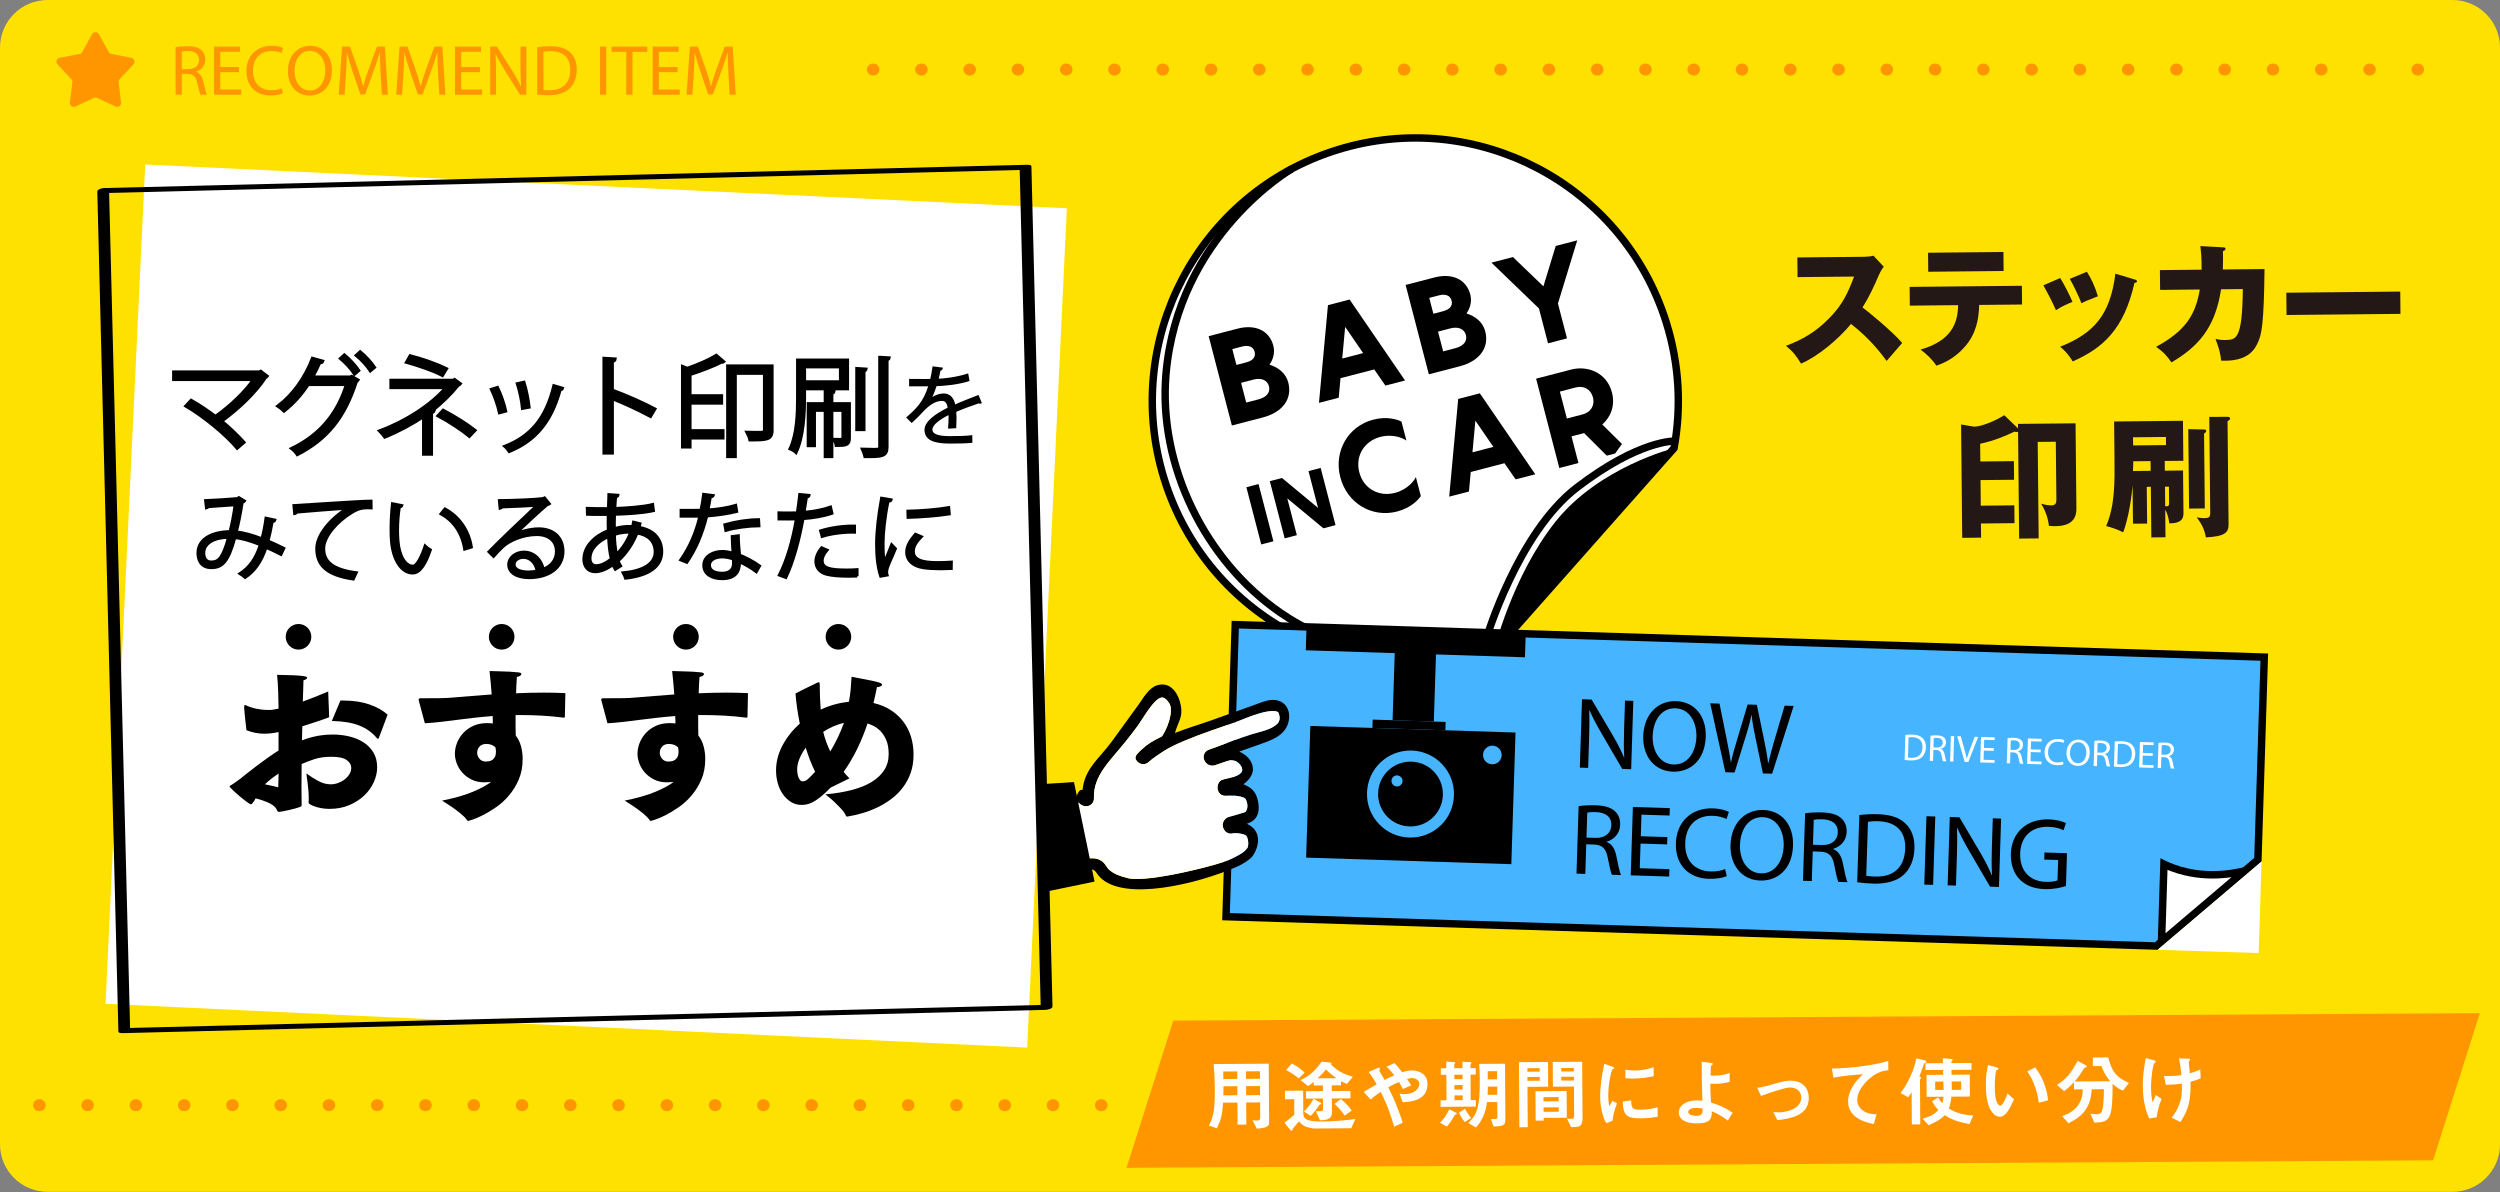 <?xml version="1.0" encoding="utf-8"?>
<!-- Generator: Adobe Illustrator 22.1.0, SVG Export Plug-In . SVG Version: 6.00 Build 0)  -->
<svg version="1.1" id="レイヤー_1" xmlns="http://www.w3.org/2000/svg" xmlns:xlink="http://www.w3.org/1999/xlink" x="0px"
	 y="0px" viewBox="0 0 419.517 200.032" style="enable-background:new 0 0 419.517 200.032;" xml:space="preserve">
<rect x="0" y="0" width="419.517" height="200.032" fill="#808080" stroke="none"/>
<style type="text/css">
	.st0{fill:#FFE100;}
	.st1{fill:#FF9600;}
	.st2{fill:none;stroke:#FF9600;stroke-width:2;stroke-linecap:round;stroke-miterlimit:10;stroke-dasharray:0.1,8;}
	.st3{fill:#FFFFFF;}
	.st4{fill:#231815;}
	.st5{fill:#FFFFFF;stroke:#000000;stroke-width:1.25;stroke-miterlimit:10;}
	.st6{fill:none;stroke:#000000;stroke-width:1.25;stroke-miterlimit:10;}
	.st7{fill:#46B4FF;}
	.st8{stroke:#000000;stroke-width:0.55;stroke-miterlimit:10;}
	.st9{stroke:#000000;stroke-width:0.3;stroke-miterlimit:10;}
	.st10{stroke:#000000;stroke-width:0.45;stroke-miterlimit:10;}
</style>
<path class="st0" d="M411.527,0H7.991C3.578,0,0,3.578,0,7.991v3.78v11.771v168.468C0,196.422,3.578,200,7.991,200h403.536
	c4.413,0,7.991-3.578,7.991-7.991V23.541v-3.78V7.991C419.517,3.578,415.94,0,411.527,0z"/>
<g>
	<path class="st1" d="M29.468,7.925c0.527-0.107,1.283-0.168,2.003-0.168c1.115,0,1.835,0.205,2.338,0.66
		c0.408,0.359,0.636,0.912,0.636,1.535c0,1.068-0.671,1.775-1.523,2.062v0.037c0.624,0.215,0.995,0.791,1.187,1.631
		c0.264,1.127,0.456,1.906,0.624,2.219h-1.08c-0.132-0.229-0.312-0.924-0.54-1.932c-0.24-1.115-0.672-1.535-1.619-1.57h-0.983v3.502
		h-1.043V7.925z M30.511,11.607h1.067c1.115,0,1.823-0.611,1.823-1.535c0-1.043-0.755-1.498-1.859-1.51
		c-0.504,0-0.863,0.047-1.031,0.096V11.607z"/>
	<path class="st1" d="M40.109,12.111h-3.142v2.914h3.502v0.877h-4.545V7.818h4.365v0.875h-3.322v2.555h3.142V12.111z"/>
	<path class="st1" d="M47.477,15.638c-0.384,0.191-1.151,0.383-2.135,0.383c-2.279,0-3.994-1.439-3.994-4.09
		c0-2.529,1.715-4.246,4.222-4.246c1.008,0,1.643,0.217,1.919,0.361l-0.252,0.852c-0.396-0.193-0.959-0.336-1.631-0.336
		c-1.895,0-3.154,1.211-3.154,3.334c0,1.979,1.139,3.25,3.106,3.25c0.636,0,1.283-0.133,1.703-0.336L47.477,15.638z"/>
	<path class="st1" d="M55.696,11.775c0,2.783-1.691,4.258-3.754,4.258c-2.135,0-3.634-1.654-3.634-4.102
		c0-2.566,1.595-4.246,3.754-4.246C54.269,7.685,55.696,9.377,55.696,11.775z M49.423,11.908c0,1.727,0.935,3.273,2.579,3.273
		c1.655,0,2.59-1.523,2.59-3.357c0-1.607-0.839-3.287-2.579-3.287C50.287,8.537,49.423,10.133,49.423,11.908z"/>
	<path class="st1" d="M63.868,12.351c-0.06-1.127-0.132-2.482-0.12-3.49h-0.036c-0.276,0.947-0.612,1.955-1.02,3.07l-1.427,3.922
		h-0.792l-1.307-3.85c-0.384-1.139-0.708-2.184-0.936-3.143h-0.024c-0.024,1.008-0.084,2.363-0.156,3.574l-0.216,3.467H56.84
		l0.563-8.084h1.331l1.379,3.91c0.336,0.994,0.612,1.883,0.815,2.723h0.036c0.204-0.816,0.492-1.703,0.852-2.723l1.439-3.91h1.331
		l0.504,8.084h-1.02L63.868,12.351z"/>
	<path class="st1" d="M73.516,12.351c-0.06-1.127-0.132-2.482-0.12-3.49H73.36c-0.276,0.947-0.612,1.955-1.02,3.07l-1.427,3.922
		h-0.792l-1.307-3.85c-0.384-1.139-0.708-2.184-0.936-3.143h-0.024c-0.024,1.008-0.084,2.363-0.156,3.574l-0.216,3.467h-0.995
		l0.563-8.084h1.332l1.379,3.91c0.336,0.994,0.612,1.883,0.815,2.723h0.036c0.204-0.816,0.492-1.703,0.852-2.723l1.439-3.91h1.331
		l0.504,8.084h-1.02L73.516,12.351z"/>
	<path class="st1" d="M80.537,12.111h-3.142v2.914h3.502v0.877h-4.545V7.818h4.365v0.875h-3.322v2.555h3.142V12.111z"/>
	<path class="st1" d="M82.255,15.902V7.818h1.139l2.591,4.09c0.6,0.947,1.067,1.799,1.451,2.627l0.024-0.012
		c-0.096-1.08-0.12-2.064-0.12-3.322V7.818h0.983v8.084h-1.055L84.702,11.8c-0.564-0.9-1.104-1.824-1.511-2.699l-0.036,0.012
		c0.06,1.02,0.084,1.992,0.084,3.334v3.455H82.255z"/>
	<path class="st1" d="M90.151,7.925c0.636-0.096,1.392-0.168,2.219-0.168c1.499,0,2.566,0.348,3.274,1.008
		c0.72,0.66,1.14,1.596,1.14,2.902c0,1.32-0.408,2.398-1.164,3.143c-0.755,0.756-2.003,1.164-3.573,1.164
		c-0.744,0-1.368-0.037-1.896-0.098V7.925z M91.195,15.074c0.264,0.049,0.647,0.061,1.055,0.061c2.231,0,3.442-1.248,3.442-3.43
		c0.012-1.908-1.067-3.119-3.274-3.119c-0.539,0-0.947,0.049-1.223,0.107V15.074z"/>
	<path class="st1" d="M101.73,7.818v8.084h-1.043V7.818H101.73z"/>
	<path class="st1" d="M105.09,8.705h-2.459V7.818h5.984v0.887h-2.471v7.197h-1.055V8.705z"/>
	<path class="st1" d="M113.705,12.111h-3.143v2.914h3.502v0.877h-4.545V7.818h4.365v0.875h-3.322v2.555h3.143V12.111z"/>
	<path class="st1" d="M122.235,12.351c-0.061-1.127-0.132-2.482-0.12-3.49h-0.036c-0.275,0.947-0.611,1.955-1.02,3.07l-1.427,3.922
		h-0.792l-1.307-3.85c-0.384-1.139-0.708-2.184-0.936-3.143h-0.024c-0.023,1.008-0.084,2.363-0.156,3.574l-0.216,3.467h-0.995
		l0.563-8.084h1.331l1.38,3.91c0.336,0.994,0.611,1.883,0.815,2.723h0.036c0.204-0.816,0.491-1.703,0.852-2.723l1.439-3.91h1.331
		l0.504,8.084h-1.02L122.235,12.351z"/>
</g>
<path class="st1" d="M16.604,5.747l1.644,2.977c0.095,0.172,0.261,0.293,0.454,0.33l3.339,0.643
	c0.511,0.098,0.713,0.721,0.358,1.101l-2.323,2.483c-0.134,0.143-0.198,0.339-0.173,0.534l0.42,3.375
	c0.064,0.516-0.465,0.901-0.937,0.681l-3.08-1.442c-0.178-0.083-0.383-0.083-0.561,0l-3.08,1.442
	c-0.471,0.221-1.001-0.164-0.937-0.681l0.42-3.375c0.024-0.195-0.039-0.39-0.173-0.534l-2.323-2.483
	c-0.356-0.38-0.153-1.003,0.358-1.101l3.339-0.643c0.193-0.037,0.359-0.158,0.454-0.33l1.644-2.977
	C15.698,5.291,16.353,5.291,16.604,5.747z"/>
<g>
	<defs>
		<rect id="SVGID_1_" x="187.123" y="4.632" width="197.982" height="195.4"/>
	</defs>
	<clipPath id="SVGID_2_">
		<use xlink:href="#SVGID_1_"  style="overflow:visible;"/>
	</clipPath>
</g>
<line class="st2" x1="146.47" y1="11.669" x2="410.454" y2="11.669"/>
<line class="st2" x1="6.552" y1="185.456" x2="190.671" y2="185.456"/>
<polygon class="st1" points="189.045,195.966 408.293,194.713 416.135,170.015 196.888,171.268 "/>
<g>
	<path class="st3" d="M210.904,189.403l-0.724-1.412c0.195,0.037,0.416,0.049,0.598,0.048c0.533-0.004,0.702-0.109,0.699-0.473
		l-0.017-2.574l-2.34,0.015l0.024,3.705l-1.469,0.01l-0.024-3.705l-2.405,0.016c-0.117,1.925-0.346,2.849-1.038,4.31l-1.355-0.472
		c0.849-1.476,1.021-2.972,1.001-6.222c-0.009-1.365-0.07-2.729-0.195-4.094l9.243-0.06l0.062,9.672
		C212.968,188.856,212.957,189.246,210.904,189.403z M207.619,179.79l-2.354,0.015c0.016,0.468,0.018,0.78,0.021,1.261l2.341-0.015
		L207.619,179.79z M207.634,182.273l-2.327,0.015c-0.006,1.131-0.018,1.261-0.017,1.521l2.354-0.015L207.634,182.273z
		 M211.427,179.765l-2.34,0.015l0.008,1.261l2.34-0.015L211.427,179.765z M211.443,182.249l-2.34,0.015l0.01,1.521l2.34-0.015
		L211.443,182.249z"/>
	<path class="st3" d="M226.738,189.327l-5.967,0.038c-0.546,0.004-0.819-0.059-1.418-0.224c-0.703-0.204-1.019-0.579-1.346-0.954
		c-0.206,0.184-0.284,0.249-0.878,0.98c-0.193,0.222-0.206,0.262-0.231,0.379c-0.013,0.052-0.037,0.195-0.129,0.196
		c-0.13,0-0.3-0.181-0.313-0.206l-0.93-1.139c0.336-0.236,1.048-0.761,1.668-1.35l-0.017-2.6l-1.547,0.01l-0.009-1.417l3.055-0.02
		l0.023,3.679c0.006,0.923,0.244,1.519,3.091,1.501c1.418-0.01,4.095-0.169,5.652-0.426L226.738,189.327z M217.935,180.985
		c-0.287-0.298-1.332-1.045-2.102-1.417l0.916-1.11c0.938,0.423,1.735,1.094,2.168,1.533L217.935,180.985z M226.028,181.883
		c-0.352-0.128-0.587-0.23-1.004-0.449l0.004,0.689l-1.547,0.01l0.006,0.949l3.12-0.02l0.009,1.248l-3.12,0.02l0.015,2.392
		c0.008,1.209-1.214,1.256-2.007,1.275l-0.712-1.544c0.064,0,0.638,0.022,0.664,0.022c0.468-0.003,0.558-0.108,0.556-0.407
		l-0.011-1.729l-2.847,0.019l-0.009-1.248l2.847-0.019l-0.006-0.949l-1.534,0.01l-0.004-0.611c-0.323,0.301-0.543,0.459-0.931,0.708
		l-1.269-0.992c1.529-0.777,2.384-1.472,3.53-3.104l1.313,0.135c0.169,0.013,0.338,0.036,0.339,0.181
		c0.001,0.064-0.024,0.117-0.063,0.182c1.111,1.06,1.935,1.534,3.653,2.044L226.028,181.883z M221.59,185.304
		c-0.117,0.014-0.13,0.04-0.169,0.079c-0.386,0.6-1.057,1.476-1.47,1.868l-1.148-0.733c0.659-0.603,1.188-1.334,1.611-2.13
		l1.004,0.54c0.066,0.039,0.313,0.167,0.313,0.284C221.733,185.264,221.656,185.29,221.59,185.304z M222.49,179.461
		c-0.439,0.575-0.697,0.85-1.408,1.491l3.172-0.021C223.809,180.609,223.313,180.235,222.49,179.461z M225.645,187.202
		c-0.551-0.854-1.283-1.577-1.701-1.965l1.047-0.8c0.562,0.438,1.242,1.045,1.833,1.926L225.645,187.202z"/>
	<path class="st3" d="M235.369,184.957l-0.503-1.415c0.26,0.037,0.546,0.062,0.806,0.061c1.561-0.011,2.505-0.836,2.499-1.732
		c-0.005-0.715-0.799-0.971-1.215-0.968c-0.3,0.002-0.663,0.108-0.845,0.162c0.184,0.245,0.395,0.582,0.696,1.074l-1.4,0.606
		c-0.119-0.259-0.251-0.518-0.658-1.178c-0.635,0.277-0.998,0.461-1.788,0.895c0.988,1.971,1.635,3.514,2.431,5.939l-1.452,0.659
		c-0.904-3.141-1.682-4.722-2.247-5.836c-0.881,0.59-1.269,0.905-1.683,1.285l-1.178-1.28c0.181-0.104,0.388-0.223,2.188-1.274
		c-0.447-0.79-0.815-1.399-1.352-2.059l1.374-0.606c0.154-0.066,0.518-0.251,0.52-0.018c0,0.065-0.102,0.326-0.102,0.392
		c0.001,0.052,0.132,0.246,0.172,0.324c0.091,0.129,0.485,0.842,0.71,1.243c0.698-0.368,1.088-0.554,1.633-0.79
		c-0.656-0.841-0.97-1.139-1.323-1.423l1.336-0.633c0.38,0.389,0.668,0.698,1.31,1.54c0.441-0.134,0.999-0.293,1.597-0.297
		c1.235-0.008,2.645,0.633,2.654,2.271C239.567,184.812,236.382,184.924,235.369,184.957z"/>
	<path class="st3" d="M244.131,187.071c-0.591,1.108-1.056,1.645-1.353,1.972l-1.135-0.655c0.567-0.55,1.058-1.177,1.545-2.232
		l1.07,0.513c0.091,0.038,0.209,0.115,0.209,0.219C244.469,186.991,244.313,187.018,244.131,187.071z M246.766,180.333l0.027,4.277
		l0.858-0.006l0.008,1.092l-5.916,0.038l-0.008-1.092l1.001-0.007l-0.027-4.277l-0.923,0.006l-0.007-1.092l0.923-0.006l-0.007-1.131
		l1.354,0.109c0.052-0.001,0.169,0.011,0.169,0.114c0.001,0.039-0.18,0.185-0.18,0.224l0.004,0.676l1.378-0.009l-0.007-1.079
		l1.353,0.069c0.13,0.012,0.169,0.077,0.169,0.116c0.001,0.039-0.038,0.078-0.09,0.143c-0.038,0.04-0.09,0.105-0.089,0.17
		l0.003,0.572l0.884-0.006l0.007,1.092L246.766,180.333z M245.427,180.342l-1.378,0.009l0.005,0.741l1.378-0.009L245.427,180.342z
		 M245.439,182.071l-1.378,0.009l0.005,0.754l1.378-0.009L245.439,182.071z M245.45,183.813l-1.378,0.009l0.005,0.806l1.378-0.009
		L245.45,183.813z M245.79,188.283c-0.405-0.518-0.694-0.984-0.972-1.567l1.023-0.644c0.315,0.622,0.695,1.127,1.023,1.541
		L245.79,188.283z M250.618,189.032l-0.437-1.258c0.962,0.033,1.092,0.032,1.089-0.437l-0.015-2.405l-1.729,0.011
		c-0.197,1.704-0.864,3.27-1.859,4.25l-1.278-0.758c1.525-1.453,1.959-2.678,1.93-7.319c-0.003-0.468-0.021-1.352-0.095-2.587
		l4.328-0.027l0.058,9.126C252.619,188.889,252.411,188.968,250.618,189.032z M251.239,182.333l-1.573,0.01
		c0.003,0.533-0.007,0.962-0.03,1.378l1.612-0.01L251.239,182.333z M251.222,179.746l-1.573,0.01l0.009,1.365l1.573-0.01
		L251.222,179.746z"/>
	<path class="st3" d="M256.321,182.378l0.044,6.773l-1.404,0.01l-0.07-10.921l4.875-0.031l0.026,4.147L256.321,182.378z
		 M258.369,179.245l-2.067,0.013l0.004,0.585l2.067-0.013L258.369,179.245z M258.377,180.714l-2.067,0.013l0.005,0.637l2.067-0.013
		L258.377,180.714z M259.032,187.587l0.003,0.455l-1.339,0.009l-0.031-4.939l5.227-0.034l0.028,4.484L259.032,187.587z
		 M261.558,184.099l-2.548,0.017l0.004,0.702l2.548-0.017L261.558,184.099z M261.569,185.815l-2.548,0.017l0.005,0.741l2.548-0.017
		L261.569,185.815z M264.269,189.127l-0.624,0.004l-0.712-1.426c0.221,0.025,0.495,0.049,0.755,0.047
		c0.234-0.001,0.467-0.055,0.464-0.51l-0.031-4.914l-3.536,0.023l-0.026-4.147l4.94-0.032l0.061,9.412
		C265.566,188.728,265.218,189.121,264.269,189.127z M264.101,179.208l-2.119,0.014l0.004,0.585l2.119-0.014L264.101,179.208z
		 M264.11,180.676l-2.119,0.014l0.005,0.637l2.119-0.014L264.11,180.676z"/>
	<path class="st3" d="M270.58,188.072l-1.023,0.41c-0.211-0.338-0.329-0.545-0.488-1.024c-0.397-1.206-0.549-2.414-0.555-3.415
		c-0.006-0.832,0.093-1.795,0.179-2.563c0.173-1.405,0.35-2.199,0.526-2.967l1.33,0.472c0.091,0.039,0.338,0.129,0.339,0.232
		c0,0.026-0.012,0.078-0.064,0.117c-0.025,0.014-0.194,0.08-0.221,0.093c-0.194,0.118-0.737,2.475-0.726,4.438
		c0.002,0.221,0.008,1.222,0.193,1.779c0.154-0.273,0.232-0.404,0.515-0.913l0.77,0.411
		C270.893,186.211,270.705,187.24,270.58,188.072z M275.232,187.666c-2.366,0.015-2.865-0.619-2.918-2.815l1.416-0.204
		c0.021,1.235,0.153,1.585,1.467,1.576c1.481-0.01,2.494-0.288,2.961-0.422l0.011,1.612
		C277.48,187.521,276.61,187.657,275.232,187.666z M274.149,180.99c-0.104,0-0.702,0.004-1.392-0.056l-0.009-1.431
		c0.377,0.049,0.963,0.138,1.665,0.133c1.521-0.01,2.585-0.381,3.078-0.553l0.009,1.508
		C276.903,180.713,275.592,180.98,274.149,180.99z"/>
	<path class="st3" d="M289.938,188.04c-0.889-0.67-1.542-1.096-2.702-1.569c0.087,1.274-0.311,2.03-2.43,2.044
		c-2.366,0.016-3.088-0.93-3.093-1.813c-0.008-1.132,1.117-2.035,3.015-2.047c0.43-0.003,0.742,0.034,0.95,0.058
		c-0.11-3.015-0.1-3.353-0.114-5.628l-0.006-0.923l1.562,0.211c0.064,0.013,0.312,0.051,0.312,0.167
		c0.001,0.053-0.012,0.065-0.168,0.17c-0.077,0.053-0.142,0.093-0.154,0.196c-0.024,0.169-0.058,1.118-0.055,1.573
		c0.182,0.025,0.26,0.025,0.546,0.023c1.521-0.01,2.234-0.301,2.637-0.46l0.01,1.508c-0.935,0.241-1.779,0.324-2.364,0.328
		c-0.261,0.002-0.611-0.01-0.871-0.033c-0.007,1.104-0.004,1.521,0.111,3.171c1.498,0.458,2.372,0.869,3.625,1.706L289.938,188.04z
		 M284.568,185.916c-0.818,0.005-1.272,0.307-1.27,0.684c0.004,0.547,0.966,0.657,1.395,0.654c1.04-0.007,1.023-0.656,1.02-1.229
		C285.478,185.988,285.049,185.913,284.568,185.916z"/>
	<path class="st3" d="M298.258,187.973l-0.686-1.36c0.481,0.036,0.741,0.047,0.949,0.046c1.079-0.008,3.753-0.505,3.74-2.469
		c-0.009-1.391-1.206-1.708-1.883-1.704c-0.584,0.004-1.869,0.402-2.529,0.615c-0.261,0.078-1.104,0.357-2.336,0.808l-0.646-1.361
		c1.247-0.177,2.129-0.442,3.479-0.842c0.804-0.239,1.557-0.36,2.089-0.363c1.612-0.011,3.074,0.852,3.087,2.918
		C303.543,187.186,300.465,187.713,298.258,187.973z"/>
	<path class="st3" d="M313.851,180.88c-1.139,0.93-2.208,2.381-2.199,3.681c0.003,0.441,0.163,1.246,0.974,1.812
		c0.822,0.581,1.72,0.601,2.266,0.61l-0.445,1.641c-1.054-0.214-4.308-0.869-4.326-3.768c-0.015-2.224,1.885-4.03,2.492-4.606
		c-1.65,0.141-3.405,0.295-4.95,0.591l-0.27-1.532c3.055-0.046,6.939-0.512,9.47-1.27l0.011,1.56
		C316.313,179.655,315.26,179.726,313.851,180.88z"/>
	<path class="st3" d="M323.091,178.337c-0.195,0.066-0.221,0.132-0.272,0.288c-0.279,0.859-0.536,1.499-0.741,1.994
		c0.145,0.077,0.288,0.167,0.288,0.245c0,0.052-0.18,0.273-0.18,0.339l0.048,7.475l-1.417,0.01l-0.034-5.421
		c-0.271,0.443-0.399,0.639-0.567,0.861l-1.291-0.707c0.463-0.64,0.979-1.346,1.62-2.714c0.629-1.369,0.832-2.202,1.034-3.102
		l1.197,0.278c0.286,0.064,0.494,0.14,0.495,0.271C323.272,178.245,323.208,178.285,323.091,178.337z M330.489,188.638
		c-2.082-0.402-3.021-0.787-4.144-1.495c-0.633,0.642-1.202,1.009-2.693,1.682l-1.021-1.085c1.53-0.478,2.049-0.833,2.643-1.474
		c-0.459-0.479-0.733-0.866-1.062-1.476l1.036-0.63c0.145,0.312,0.302,0.57,0.682,0.971c0.127-0.431,0.178-0.755,0.214-1.094
		l-2.834,0.018l-0.023-3.679l2.796-0.018c-0.002-0.312-0.002-0.351-0.019-0.819l-2.951,0.019l-0.008-1.131l2.938-0.019
		c-0.001-0.13-0.031-0.819-0.031-0.832l1.354,0.121c0.039,0,0.312,0.024,0.312,0.154c0,0.026-0.013,0.052-0.025,0.079
		c-0.014,0.025-0.143,0.143-0.168,0.17c-0.026,0.039-0.025,0.065-0.024,0.299l3.367-0.021l0.008,1.131l-3.367,0.021l0.018,0.819
		l3.056-0.02l0.023,3.679l-3.107,0.02c-0.11,1.08-0.276,1.589-0.43,2.006c0.692,0.397,1.802,1.028,4.091,1.156L330.489,188.638z
		 M326.114,181.49l-1.378,0.009l0.009,1.404l1.404-0.009C326.147,182.478,326.129,181.828,326.114,181.49z M329.091,181.47
		l-1.586,0.011c0.019,0.871,0.016,0.442,0.021,1.404l1.573-0.011L329.091,181.47z"/>
	<path class="st3" d="M335.564,187.397c-0.416,0.003-0.742-0.217-0.964-0.424c-0.916-0.878-1.342-2.396-1.357-4.866
		c-0.011-1.664,0.165-2.51,0.368-3.382l1.433,0.38c0.091,0.026,0.3,0.089,0.301,0.245c0.001,0.144-0.155,0.196-0.376,0.276
		c-0.139,0.716-0.237,1.47-0.229,2.899c0.017,2.535,0.644,3,0.903,2.999c0.468-0.003,0.992-1.386,1.235-2.011l1.085,0.955
		C337.258,186.008,336.617,187.39,335.564,187.397z M342.14,185.041c-0.394-2.701-1.262-4.23-1.944-5.266l1.335-0.659
		c0.63,0.881,1.797,2.511,2.168,5.512L342.14,185.041z"/>
	<path class="st3" d="M356.246,183.013c-0.482-0.191-0.965-0.423-1.736-1.146c-0.015,5.901-0.362,6.464-3.079,6.52l-0.62-1.491
		c0.546,0.062,0.936,0.085,1.105,0.084c0.701-0.004,0.854-0.59,0.93-0.98c0.138-0.729,0.195-1.912,0.2-3.226l-2.041,0.013
		c-0.189,2.913-1.284,4.416-3.901,5.707l-1.062-1.202c0.688-0.252,1.855-0.676,2.667-1.812c0.759-1.059,0.778-2.124,0.788-2.684
		l-1.468,0.009l-0.008-1.209c-0.892,0.955-1.37,1.296-1.668,1.506l-1.177-1.045c1.425-0.894,2.276-1.822,3.472-4.04l1.421,0.784
		c0.078,0.052,0.104,0.116,0.105,0.155c0,0.065-0.065,0.092-0.078,0.104c-0.051,0.026-0.311,0.106-0.337,0.158
		c-0.772,1.214-0.9,1.423-1.622,2.26l5.966-0.038c-0.694-0.841-1.102-1.54-1.473-2.552l-1.43,0.009l-0.009-1.443l2.573-0.016
		c0.706,2.608,1.4,3.332,3.499,4.281L356.246,183.013z"/>
	<path class="st3" d="M361.903,187.489l-1.247,0.203c-0.355-0.805-1.055-2.347-1.075-5.532c-0.011-1.65,0.178-2.809,0.491-4.618
		l1.314,0.369c0.039,0.013,0.378,0.101,0.379,0.23c0,0.052-0.039,0.079-0.207,0.21c-0.271,0.222-0.608,2.409-0.597,4.19
		c0.005,0.767,0.049,1.625,0.275,2.455c0.18-0.482,0.256-0.665,0.513-1.251l0.979,0.669
		C362.293,185.432,362.052,186.448,361.903,187.489z M367.572,181.537c0.017,0.39,0.018,0.559,0.019,0.779
		c0.021,3.289-0.983,4.856-1.704,5.979l-1.474-0.745c0.503-0.653,0.902-1.189,1.26-2.179c0.294-0.821,0.474-1.277,0.464-2.851
		l-0.005-0.688c-0.987,0.148-1.638,0.192-2.69,0.212l-0.308-1.494c0.416,0.024,0.598,0.023,0.832,0.021
		c0.975-0.006,1.637-0.102,2.092-0.156c-0.085-1.001-0.18-1.716-0.395-2.806l1.521,0.042c0.117-0.001,0.339-0.002,0.34,0.154
		c0,0.052-0.077,0.143-0.116,0.195c-0.09,0.117-0.116,0.17-0.115,0.234c0,0.065,0.028,0.338,0.041,0.403
		c0.001,0.052,0.071,0.818,0.127,1.468c0.701-0.198,1.103-0.345,1.764-0.635l0.062,1.494
		C368.753,181.178,368.338,181.324,367.572,181.537z"/>
</g>
<g>
	<g>
		<path class="st4" d="M301.642,46.502l-0.033-3.301l11.244-0.111c0.352-0.004,1.144-0.056,1.516-0.191l1.734,1.854
			c-0.173,0.221-0.498,0.687-0.82,1.416c-0.796,1.855-1.658,3.713-2.741,5.419c0.931,0.694,4.99,3.999,6.66,5.962
			c-0.718,0.844-1.894,2.176-2.61,3.019c-0.825-1.113-2.698-3.67-5.98-6.211c-2.088,2.551-5.515,5.423-8.384,6.662
			c-0.85-1.378-1.318-1.989-2.539-2.99c2.829-1.04,4.993-2.358,7.107-4.471c2.485-2.444,3.365-4.609,4.33-7.149L301.642,46.502z"/>
		<path class="st4" d="M320.481,51.288l-0.031-3.146l18.833-0.188l0.031,3.146l-7.194,0.071c-0.062,2.399-0.501,4.847-2.415,7.021
			c-0.653,0.732-2.134,2.31-4.766,3.172c-0.671-1.027-1.715-2.028-2.668-2.702c4.981-1.414,6.295-4.242,6.307-7.455L320.481,51.288z
			 M336.19,42.285l0.032,3.19l-12.65,0.126l-0.032-3.19L336.19,42.285z"/>
		<path class="st4" d="M345.719,46.657c0.693,1.094,1.637,2.999,2.064,4.006c-0.548,0.204-1.798,0.723-2.781,1.393
			c-0.608-1.424-1.37-2.847-2.11-4.182L345.719,46.657z M358.175,46.884c0.243,0.064,0.42,0.129,0.422,0.326
			c0.002,0.221-0.307,0.245-0.416,0.246c-1.771,7.83-5.282,10.944-10.364,13.195c-0.269-0.459-0.939-1.53-2.115-2.466
			c5.61-2.232,8.397-5.254,9.273-12.259L358.175,46.884z M350.196,45.6c0.761,1.225,1.3,2.341,1.847,4.118
			c-1.601,0.61-2.127,0.836-2.762,1.172c-0.429-1.118-1.35-3.066-1.954-4.095L350.196,45.6z"/>
		<path class="st4" d="M373.015,41.5c0.286,0.021,0.44,0.04,0.442,0.238c0.003,0.264-0.261,0.333-0.436,0.399
			c0.028,0.683,0.038,1.585-0.014,3.082l6.997-0.069c-0.105,9.354-0.508,10.875-1.024,12.111c-0.558,1.348-1.704,3.472-6.261,3.253
			c-0.099-1.077-0.282-1.867-0.938-3.643c0.419,0.104,0.838,0.189,1.563,0.183c1.915-0.02,2.927-0.029,3.018-8.546l-3.652,0.036
			c-0.991,6.546-3.909,9.677-8.327,12.272c-0.581-0.874-1.271-1.726-2.578-2.614c5.054-2.756,6.611-5.435,7.341-9.622l-6.666,0.066
			l-0.033-3.322l6.996-0.07c0.023-2.024-0.12-3.233-0.215-3.959L373.015,41.5z"/>
		<path class="st4" d="M402.779,48.928l0.037,3.74l-19.12,0.19l-0.037-3.74L402.779,48.928z"/>
		<path class="st4" d="M338.633,71.131l9.659-0.097l0.144,14.345c0.025,2.641-2.216,2.905-3.558,2.919
			c-0.463,0.005-0.748-0.036-1.058-0.056c-0.072-0.66-0.308-2.153-1.313-3.728c0.53,0.17,1.191,0.296,1.741,0.29
			c0.639-0.007,0.833-0.36,0.827-0.91l-0.097-9.77l-3.036,0.03l0.161,16.193l-3.278,0.033l-0.179-17.931
			c-0.088,0.045-0.154,0.045-0.242,0.046s-0.242-0.02-0.374-0.062c-1.533,0.741-3.483,1.553-5.745,2.037l0.029,2.971l5.633-0.057
			l0.031,3.124l-5.633,0.057l0.043,4.291l5.633-0.057l0.029,2.992l-5.633,0.057l0.023,2.375l-3.168,0.031l-0.189-19.03l2.16,0.375
			c1.452-0.015,3.839-1.139,5.086-1.922l2.311,2.223L338.633,71.131z"/>
		<path class="st4" d="M363.385,90.159l-2.376,0.023l-0.085-8.492l-0.683,0.007l0.062,6.161l-2.376,0.023l-0.063-6.425
			c-0.138,1.695-0.629,5.354-1.572,7.871c-1.062-0.54-2.364-0.944-2.871-1.049c1.484-3.427,1.445-7.299,1.404-11.458l-0.061-6.094
			l11.551-0.114l0.066,6.71l-3.124,0.031l0.017,1.628l3.058-0.031l0.07,7.063c0.007,0.66-0.005,1.827-2.38,1.807
			c-0.097-0.901-0.324-1.625-0.683-2.304L363.385,90.159z M360.881,77.378l-2.904,0.028c0.005,0.418-0.03,1.299-0.05,1.629
			l2.971-0.029L360.881,77.378z M357.937,73.38l0.014,1.364l5.522-0.055l-0.014-1.364L357.937,73.38z M363.334,84.945
			c0.33,0.04,0.506-0.006,0.571-0.115c0.086-0.111,0.084-0.331,0.082-0.507l-0.026-2.663l-0.66,0.007L363.334,84.945z
			 M369.85,72.074c0.176-0.002,0.375,0.04,0.376,0.217c0.002,0.196-0.173,0.331-0.369,0.486l0.125,12.542l-2.641,0.026
			l-0.133-13.333L369.85,72.074z M373.79,69.944c0.265-0.002,0.441,0.105,0.443,0.282c0.002,0.197-0.239,0.332-0.436,0.466
			l0.172,17.271c0.014,1.385-0.574,2.052-3.807,2.215c-0.211-1.252-0.638-2.148-1.53-3.371c0.309,0.062,0.706,0.146,1.278,0.141
			c0.88-0.009,0.986-0.251,0.979-0.956l-0.159-16.039L373.79,69.944z"/>
	</g>
</g>
<g>
	<path class="st5" d="M279.619,54.142c2.203,7.062,2.542,14.261,1.294,21.065l-30.274,34.198
		c-23.263,7.258-48.005-5.716-55.263-28.979c-7.258-23.263,5.716-48.005,28.979-55.263S272.361,30.88,279.619,54.142z"/>
	<g>
		<path d="M216.18,64.185c0.741,2.85-1.079,5.036-4.247,5.86l-5.215,1.355l-3.897-14.991l4.835-1.257
			c3.125-0.812,5.385,0.427,6.017,2.854c0.296,1.14-0.001,2.254-0.637,3.186C214.485,61.649,215.769,62.601,216.18,64.185z
			 M207.481,61.239l1.647-0.428c1.034-0.269,1.648-0.857,1.406-1.786c-0.231-0.887-1.063-1.143-2.098-0.874l-1.647,0.428
			L207.481,61.239z M212.943,64.823c-0.258-0.992-1.22-1.486-2.614-1.123l-2.069,0.538l0.862,3.315l2.026-0.527
			C212.585,66.652,213.201,65.815,212.943,64.823z"/>
		<path d="M230.603,61.991l-5.658,1.471l-0.297,3.278l-3.315,0.862l1.508-16.396l3.631-0.944l9.302,13.586l-3.294,0.856
			L230.603,61.991z M228.742,59.251l-3.015-4.401l-0.491,5.312L228.742,59.251z"/>
		<path d="M249.231,55.593c0.741,2.85-1.08,5.037-4.247,5.86l-5.215,1.356l-3.897-14.991l4.835-1.257
			c3.125-0.812,5.385,0.427,6.017,2.854c0.296,1.14-0.001,2.254-0.637,3.186C247.535,53.058,248.819,54.009,249.231,55.593z
			 M240.531,52.648l1.647-0.428c1.035-0.269,1.648-0.857,1.406-1.786c-0.231-0.887-1.063-1.143-2.098-0.874l-1.647,0.428
			L240.531,52.648z M245.993,56.231c-0.258-0.992-1.22-1.486-2.614-1.123l-2.07,0.538l0.862,3.315l2.028-0.527
			C245.635,58.06,246.251,57.224,245.993,56.231z"/>
		<path d="M264.674,40.33l-3.24,10.603l1.52,5.848l-3.188,0.829l-1.52-5.848l-7.972-7.689l3.61-0.938l5.11,4.916l2.069-6.782
			L264.674,40.33z"/>
		<path d="M209.15,81.761l2.042-0.531l2.495,9.6l-2.042,0.531L209.15,81.761z"/>
		<path d="M221.616,78.521l2.495,9.6l-2.042,0.531l-6.055-5.023l1.606,6.18l-2.042,0.531l-2.495-9.6l2.042-0.531l6.055,5.022
			l-1.606-6.179L221.616,78.521z"/>
		<path d="M231.606,73.321c-2.555,0.664-4.247,3.087-3.506,5.937s3.393,4.122,5.948,3.458c2.238-0.582,3.304-2.121,3.547-2.658
			l0.829,3.188c-0.392,0.575-1.586,1.967-3.992,2.593c-4.181,1.087-8.379-1.361-9.52-5.753c-1.141-4.391,1.333-8.573,5.514-9.66
			c2.406-0.626,4.127,0.009,4.749,0.32l0.829,3.188C235.53,73.586,233.844,72.739,231.606,73.321z"/>
		<path d="M252.457,77.729l-5.658,1.471l-0.297,3.278l-3.315,0.862l1.508-16.396l3.632-0.944l9.302,13.586l-3.294,0.856
			L252.457,77.729z M250.595,74.989l-3.015-4.401L247.09,75.9L250.595,74.989z"/>
		<path d="M265.822,72.676l-2.112,0.549l1.164,4.476l-3.209,0.834l-3.897-14.991l5.87-1.526c2.83-0.736,6.006,0.558,6.857,3.83
			c0.571,2.196-0.189,4.13-1.622,5.381l3.303,3.273l-1.145,1.598l-1.406,0.365L265.822,72.676z M262.931,70.227l2.66-0.692
			c1.288-0.335,2.082-1.443,1.714-2.858c-0.368-1.414-1.601-1.995-2.889-1.66l-2.66,0.692L262.931,70.227z"/>
	</g>
	<g>
		<path d="M251.998,106.928c1.296-4.155,4.322-12.449,9.483-18.963c5.334-6.73,13.638-10.189,17.49-11.507L251.998,106.928z"/>
		<path d="M276.843,77.92l-23.278,26.295c1.583-4.41,4.317-10.7,8.406-15.86C266.299,82.892,272.638,79.62,276.843,77.92
			 M280.914,75.207c0,0-12.6,3.13-19.923,12.371s-10.351,21.827-10.351,21.827L280.914,75.207L280.914,75.207z"/>
	</g>
	<path class="st6" d="M216.752,28.339c0,0-19.111,11.053-21.094,34.469c-1.294,15.281,6.553,31.255,19.165,39.98
		c8.435,5.835,20.308,9.073,34.573,4.413c0,0,5.28-17.752,15.18-25.358c10.55-8.105,16.539-7.83,16.539-7.83"/>
</g>
<g>
	<g>
		<polygon class="st7" points="205.735,153.825 207.281,104.818 379.963,110.269 378.89,144.257 361.826,158.753 		"/>
		<path d="M207.887,105.463l171.433,5.412l-1.044,33.085l-16.67,14.16l-155.226-4.901L207.887,105.463 M206.677,104.174
			l-1.587,50.255l156.956,4.955l17.46-14.831l1.101-34.889L206.677,104.174L206.677,104.174z"/>
	</g>
	<g>
		<path class="st3" d="M319.736,123.318c0.338-0.04,0.739-0.064,1.177-0.051c0.793,0.025,1.353,0.227,1.716,0.588
			c0.369,0.36,0.575,0.863,0.554,1.554c-0.022,0.699-0.255,1.263-0.668,1.644c-0.413,0.387-1.08,0.581-1.91,0.556
			c-0.394-0.013-0.723-0.043-1.001-0.083L319.736,123.318z M320.169,127.117c0.138,0.03,0.341,0.043,0.558,0.05
			c1.179,0.037,1.841-0.602,1.877-1.757c0.039-1.009-0.513-1.667-1.68-1.704c-0.285-0.009-0.502,0.01-0.648,0.036L320.169,127.117z"
			/>
		<path class="st3" d="M323.959,123.452c0.281-0.048,0.683-0.066,1.063-0.055c0.589,0.019,0.966,0.138,1.226,0.388
			c0.209,0.197,0.321,0.493,0.311,0.823c-0.018,0.564-0.385,0.927-0.841,1.065l-0.001,0.019c0.327,0.125,0.515,0.437,0.603,0.883
			c0.119,0.602,0.208,1.017,0.293,1.185l-0.572-0.019c-0.066-0.122-0.149-0.494-0.253-1.03c-0.108-0.594-0.33-0.823-0.831-0.858
			l-0.52-0.016l-0.058,1.853l-0.553-0.018L323.959,123.452z M324.45,125.418l0.564,0.018c0.589,0.019,0.974-0.294,0.989-0.781
			c0.018-0.553-0.375-0.806-0.958-0.831c-0.266-0.008-0.458,0.011-0.546,0.034L324.45,125.418z"/>
		<path class="st3" d="M327.923,123.52l-0.135,4.276l-0.553-0.018l0.135-4.276L327.923,123.52z"/>
		<path class="st3" d="M329.69,127.856l-1.261-4.32l0.597,0.019l0.6,2.128c0.165,0.584,0.307,1.108,0.406,1.613h0.012
			c0.137-0.49,0.331-1.024,0.54-1.577l0.789-2.09l0.59,0.019l-1.663,4.229L329.69,127.856z"/>
		<path class="st3" d="M334.565,126.004l-1.661-0.053l-0.048,1.541l1.853,0.059l-0.015,0.464l-2.405-0.076l0.135-4.276l2.31,0.073
			l-0.015,0.463l-1.757-0.056l-0.043,1.352l1.661,0.053L334.565,126.004z"/>
		<path class="st3" d="M336.884,123.86c0.28-0.048,0.682-0.066,1.062-0.055c0.59,0.019,0.966,0.138,1.226,0.388
			c0.209,0.197,0.321,0.493,0.311,0.823c-0.018,0.564-0.385,0.927-0.84,1.065l-0.001,0.019c0.326,0.125,0.514,0.437,0.602,0.883
			c0.119,0.601,0.208,1.017,0.293,1.185l-0.572-0.019c-0.066-0.122-0.149-0.494-0.252-1.03c-0.108-0.594-0.33-0.824-0.832-0.858
			l-0.52-0.017l-0.058,1.853l-0.552-0.017L336.884,123.86z M337.375,125.825l0.564,0.019c0.59,0.019,0.975-0.294,0.989-0.781
			c0.018-0.553-0.374-0.806-0.958-0.831c-0.266-0.009-0.458,0.011-0.547,0.033L337.375,125.825z"/>
		<path class="st3" d="M342.438,126.252l-1.661-0.052l-0.048,1.541l1.853,0.059l-0.015,0.464l-2.405-0.076l0.135-4.276l2.31,0.073
			l-0.015,0.463l-1.757-0.056l-0.043,1.352l1.661,0.052L342.438,126.252z"/>
		<path class="st3" d="M346.272,128.24c-0.206,0.096-0.615,0.185-1.135,0.168c-1.206-0.038-2.09-0.829-2.046-2.229
			c0.043-1.34,0.979-2.219,2.305-2.177c0.533,0.017,0.866,0.143,1.01,0.224l-0.148,0.445c-0.205-0.108-0.502-0.193-0.857-0.205
			c-1.001-0.031-1.688,0.589-1.724,1.711c-0.033,1.047,0.548,1.739,1.589,1.771c0.336,0.011,0.682-0.049,0.907-0.148L346.272,128.24
			z"/>
		<path class="st3" d="M350.679,126.335c-0.046,1.472-0.965,2.224-2.057,2.189c-1.13-0.036-1.895-0.937-1.854-2.23
			c0.043-1.358,0.915-2.22,2.057-2.184C349.993,124.146,350.719,125.066,350.679,126.335z M347.359,126.299
			c-0.029,0.914,0.441,1.748,1.31,1.776c0.876,0.027,1.396-0.762,1.427-1.733c0.027-0.85-0.389-1.753-1.31-1.781
			C347.873,124.531,347.388,125.36,347.359,126.299z"/>
		<path class="st3" d="M351.458,124.32c0.281-0.048,0.682-0.066,1.062-0.055c0.59,0.019,0.967,0.138,1.227,0.388
			c0.209,0.197,0.32,0.493,0.31,0.823c-0.018,0.564-0.385,0.927-0.84,1.065l-0.001,0.019c0.327,0.126,0.514,0.437,0.602,0.883
			c0.121,0.602,0.21,1.017,0.293,1.185l-0.57-0.019c-0.067-0.122-0.151-0.494-0.254-1.03c-0.108-0.594-0.33-0.823-0.83-0.857
			l-0.521-0.017l-0.058,1.853l-0.552-0.018L351.458,124.32z M351.948,126.286l0.565,0.018c0.59,0.019,0.975-0.294,0.989-0.781
			c0.018-0.553-0.374-0.806-0.957-0.831c-0.268-0.008-0.458,0.012-0.548,0.034L351.948,126.286z"/>
		<path class="st3" d="M354.868,124.427c0.339-0.04,0.739-0.064,1.178-0.051c0.792,0.025,1.351,0.227,1.715,0.588
			c0.369,0.36,0.576,0.863,0.555,1.554c-0.022,0.699-0.257,1.263-0.669,1.644c-0.412,0.387-1.079,0.581-1.91,0.556
			c-0.394-0.013-0.723-0.043-1.001-0.083L354.868,124.427z M355.3,128.226c0.14,0.029,0.343,0.043,0.558,0.05
			c1.181,0.037,1.842-0.602,1.878-1.757c0.038-1.009-0.512-1.667-1.679-1.704c-0.286-0.009-0.503,0.01-0.65,0.036L355.3,128.226z"/>
		<path class="st3" d="M361.235,126.845l-1.663-0.053l-0.048,1.541l1.853,0.059l-0.015,0.464l-2.404-0.075l0.135-4.276l2.31,0.072
			l-0.015,0.463l-1.758-0.056l-0.043,1.352l1.663,0.053L361.235,126.845z"/>
		<path class="st3" d="M362.21,124.659c0.28-0.048,0.682-0.066,1.062-0.054c0.59,0.019,0.967,0.138,1.226,0.388
			c0.209,0.197,0.321,0.493,0.311,0.823c-0.018,0.564-0.385,0.927-0.84,1.065l-0.001,0.019c0.326,0.125,0.514,0.437,0.602,0.883
			c0.119,0.601,0.208,1.017,0.293,1.185l-0.572-0.019c-0.066-0.122-0.148-0.494-0.252-1.03c-0.108-0.594-0.33-0.824-0.832-0.858
			l-0.52-0.017l-0.058,1.853l-0.552-0.018L362.21,124.659z M362.7,126.625l0.564,0.019c0.59,0.019,0.976-0.294,0.99-0.781
			c0.018-0.553-0.375-0.806-0.959-0.831c-0.266-0.009-0.458,0.011-0.546,0.033L362.7,126.625z"/>
	</g>
	<g>
		<path d="M265.108,128.812l0.362-11.473l1.618,0.052l3.493,5.92c0.808,1.372,1.434,2.602,1.941,3.793l0.035-0.016
			c-0.088-1.537-0.078-2.934-0.021-4.721l0.151-4.8l1.396,0.044l-0.362,11.473l-1.498-0.048l-3.457-5.936
			c-0.761-1.302-1.486-2.637-2.025-3.898l-0.051,0.016c0.039,1.45,0.03,2.83-0.03,4.736l-0.155,4.902L265.108,128.812z"/>
		<path d="M286.236,123.62c-0.125,3.948-2.591,5.965-5.52,5.872c-3.029-0.096-5.082-2.511-4.972-5.983
			c0.114-3.642,2.453-5.953,5.517-5.856C284.393,117.751,286.343,120.215,286.236,123.62z M277.328,123.524
			c-0.078,2.451,1.182,4.689,3.512,4.763c2.35,0.074,3.746-2.046,3.829-4.649c0.071-2.28-1.046-4.702-3.514-4.779
			C278.705,118.78,277.407,121.007,277.328,123.524z"/>
		<path d="M289.528,129.584l-2.548-11.564l1.566,0.05l1.179,5.847c0.295,1.441,0.556,2.88,0.727,3.992l0.033,0.001
			c0.222-1.134,0.623-2.483,1.062-3.953l1.714-5.738l1.549,0.049l1.213,5.865c0.28,1.373,0.543,2.744,0.675,3.957l0.034,0.001
			c0.278-1.252,0.643-2.518,1.045-3.937l1.697-5.739l1.515,0.048l-3.613,11.37l-1.549-0.049l-1.258-6.021
			c-0.311-1.476-0.514-2.605-0.63-3.768l-0.034-0.001c-0.24,1.134-0.532,2.248-1.004,3.716l-1.823,5.923L289.528,129.584z"/>
		<path d="M264.904,135.281c0.755-0.129,1.83-0.181,2.851-0.148c1.583,0.051,2.596,0.372,3.29,1.042
			c0.562,0.528,0.861,1.321,0.833,2.207c-0.048,1.515-1.033,2.488-2.254,2.858l-0.002,0.052c0.876,0.334,1.378,1.168,1.612,2.367
			c0.323,1.612,0.562,2.728,0.785,3.177l-1.532-0.049c-0.176-0.328-0.399-1.324-0.679-2.763c-0.291-1.594-0.885-2.209-2.228-2.304
			l-1.396-0.044l-0.157,4.97l-1.481-0.047L264.904,135.281z M266.22,140.553l1.515,0.048c1.583,0.05,2.615-0.786,2.657-2.097
			c0.047-1.481-1.006-2.161-2.571-2.228c-0.715-0.022-1.228,0.029-1.468,0.09L266.22,140.553z"/>
		<path d="M279.756,141.697l-4.46-0.141l-0.131,4.135l4.971,0.157l-0.039,1.242l-6.451-0.203l0.362-11.472l6.196,0.195l-0.039,1.243
			l-4.716-0.149l-0.114,3.625l4.46,0.142L279.756,141.697z"/>
		<path d="M289.756,147.021c-0.553,0.255-1.651,0.492-3.047,0.448c-3.233-0.102-5.603-2.221-5.484-5.982
			c0.114-3.591,2.624-5.948,6.182-5.836c1.43,0.045,2.322,0.38,2.708,0.597l-0.396,1.197c-0.555-0.289-1.348-0.52-2.301-0.55
			c-2.689-0.085-4.53,1.578-4.626,4.591c-0.089,2.809,1.472,4.663,4.263,4.751c0.902,0.028,1.827-0.129,2.432-0.4L289.756,147.021z"
			/>
		<path d="M300.884,141.886c-0.125,3.948-2.591,5.967-5.519,5.874c-3.03-0.096-5.083-2.512-4.974-5.984
			c0.115-3.642,2.454-5.953,5.519-5.856C299.042,136.018,300.992,138.482,300.884,141.886z M291.977,141.793
			c-0.078,2.451,1.181,4.688,3.513,4.763c2.348,0.074,3.744-2.046,3.826-4.65c0.072-2.279-1.045-4.701-3.512-4.779
			C293.353,137.049,292.056,139.275,291.977,141.793z"/>
		<path d="M302.91,136.481c0.754-0.13,1.829-0.181,2.851-0.148c1.583,0.05,2.595,0.371,3.29,1.042
			c0.562,0.528,0.86,1.321,0.832,2.207c-0.048,1.515-1.032,2.488-2.254,2.858l-0.002,0.052c0.876,0.333,1.379,1.167,1.613,2.367
			c0.322,1.611,0.561,2.728,0.784,3.177l-1.531-0.049c-0.177-0.328-0.4-1.324-0.68-2.763c-0.289-1.594-0.884-2.209-2.227-2.304
			l-1.396-0.044l-0.157,4.97l-1.48-0.047L302.91,136.481z M304.225,141.754l1.515,0.048c1.584,0.05,2.615-0.786,2.657-2.097
			c0.047-1.481-1.005-2.161-2.571-2.229c-0.714-0.022-1.228,0.03-1.468,0.091L304.225,141.754z"/>
		<path d="M312.009,136.769c0.907-0.107,1.982-0.177,3.157-0.14c2.128,0.067,3.627,0.609,4.602,1.578
			c0.991,0.968,1.546,2.313,1.487,4.17c-0.06,1.872-0.687,3.385-1.793,4.405c-1.105,1.04-2.894,1.562-5.124,1.491
			c-1.055-0.033-1.938-0.112-2.686-0.222L312.009,136.769z M313.17,146.96c0.372,0.081,0.917,0.114,1.496,0.133
			c3.165,0.1,4.939-1.616,5.037-4.714c0.103-2.706-1.375-4.473-4.506-4.571c-0.767-0.024-1.348,0.025-1.741,0.098L313.17,146.96z"/>
		<path d="M324.752,137.017l-0.362,11.472l-1.48-0.046l0.362-11.473L324.752,137.017z"/>
		<path d="M326.826,148.566l0.362-11.472l1.617,0.051l3.493,5.92c0.808,1.373,1.434,2.602,1.941,3.793l0.035-0.016
			c-0.088-1.536-0.078-2.934-0.021-4.721l0.151-4.8l1.396,0.045l-0.362,11.472l-1.498-0.048l-3.458-5.937
			c-0.76-1.3-1.484-2.635-2.024-3.896l-0.051,0.015c0.039,1.451,0.029,2.83-0.03,4.736l-0.155,4.901L326.826,148.566z"/>
		<path d="M346.681,148.683c-0.671,0.217-1.995,0.566-3.544,0.518c-1.736-0.055-3.15-0.542-4.241-1.65
			c-0.956-0.983-1.521-2.536-1.464-4.323c0.124-3.42,2.553-5.848,6.398-5.727c1.328,0.042,2.357,0.365,2.844,0.619l-0.396,1.196
			c-0.604-0.291-1.364-0.537-2.521-0.573c-2.792-0.088-4.668,1.591-4.759,4.467c-0.092,2.91,1.607,4.686,4.279,4.77
			c0.971,0.03,1.638-0.085,1.983-0.244l0.108-3.421l-2.331-0.074l0.037-1.191l3.778,0.12L346.681,148.683z"/>
	</g>
	<rect x="219.473" y="122.202" transform="matrix(1 0.032 -0.032 1 4.322 -7.402)" width="34.432" height="22.09"/>
	<g>
		<path class="st7" d="M236.439,141.167c-2.115-0.066-4.079-0.953-5.527-2.496c-1.449-1.543-2.21-3.559-2.143-5.674
			c0.135-4.304,3.611-7.674,7.914-7.674l0.256,0.004c2.115,0.066,4.079,0.953,5.527,2.496c1.449,1.543,2.21,3.559,2.143,5.674
			c-0.135,4.304-3.611,7.674-7.914,7.674L236.439,141.167z"/>
		<path d="M236.684,124.697v1.25c0.078,0,0.157,0.001,0.235,0.004c1.949,0.062,3.757,0.878,5.091,2.3
			c1.334,1.422,2.036,3.278,1.974,5.226c-0.125,3.964-3.328,7.069-7.291,7.069c-0.078,0-0.157-0.001-0.235-0.004
			c-1.949-0.062-3.757-0.878-5.091-2.3c-1.334-1.421-2.036-3.278-1.974-5.226c0.125-3.964,3.328-7.069,7.291-7.069V124.697
			 M236.684,124.697c-4.597,0-8.394,3.652-8.54,8.28c-0.149,4.719,3.556,8.666,8.275,8.815c0.092,0.003,0.183,0.004,0.275,0.004
			c4.597,0,8.394-3.652,8.54-8.28c0.149-4.719-3.556-8.666-8.275-8.815C236.867,124.699,236.775,124.697,236.684,124.697
			L236.684,124.697z"/>
	</g>
	<g>
		<circle cx="236.689" cy="133.247" r="5.439"/>
	</g>
	<rect x="230.261" y="120.785" transform="matrix(1 0.032 -0.032 1 3.951 -7.399)" width="12.238" height="1.401"/>
	<g>
		<circle class="st7" cx="250.426" cy="126.692" r="1.564"/>
	</g>
	<g>
		<path class="st7" d="M234.429,130.116c-0.499,0-0.911,0.396-0.927,0.898c-0.016,0.512,0.386,0.94,0.898,0.956
			c0.01,0,0.02,0,0.03,0c0.499,0,0.911-0.396,0.926-0.898c0.016-0.512-0.386-0.94-0.898-0.956
			C234.449,130.116,234.439,130.116,234.429,130.116L234.429,130.116z"/>
	</g>
	<rect x="219.109" y="105.678" transform="matrix(1 0.032 -0.032 1 3.514 -7.441)" width="36.779" height="3.874"/>
	<rect x="233.848" y="106.371" transform="matrix(1 0.032 -0.032 1 3.703 -7.432)" width="6.923" height="14.44"/>
	<g>
		<path class="st3" d="M363.126,145.019c2.503,1.182,5.243,1.78,8.16,1.779c2.095,0,3.95-0.307,5.388-0.659l-13.958,11.856
			L363.126,145.019z"/>
		<path d="M363.721,145.965c2.349,0.969,4.886,1.459,7.566,1.459c1.135,0,2.202-0.088,3.175-0.225l-11.077,9.408L363.721,145.965
			 M362.532,144.018l-0.485,15.367l17.46-14.831c0,0-3.51,1.62-8.22,1.62C368.614,146.174,365.556,145.653,362.532,144.018
			L362.532,144.018z"/>
	</g>
	<polygon class="st3" points="362.047,159.384 379.022,159.92 379.507,144.554 	"/>
</g>
<g>
	<polygon class="st3" points="24.37,27.599 179.023,34.949 176.396,90.528 175.245,114.866 172.365,175.79 17.712,168.44 	"/>
	<g>
		<g>
			<path d="M17.117,32.41c17.524-0.442,35.048-0.885,52.572-1.327c27.71-0.699,55.421-1.399,83.131-2.098
				c6.358-0.161,12.717-0.321,19.075-0.482c-0.263-0.085-0.526-0.169-0.789-0.254c0.465,18.539,0.931,37.078,1.396,55.618
				c0.453,18.034,0.906,36.067,1.358,54.101c0.261,10.412,0.523,20.824,0.784,31.236c0.394-0.199,0.787-0.398,1.181-0.597
				c-17.524,0.442-35.048,0.885-52.572,1.327c-27.71,0.7-55.421,1.399-83.131,2.099c-6.358,0.161-12.717,0.321-19.075,0.482
				c0.263,0.085,0.526,0.169,0.789,0.254c-0.398-15.87-0.797-31.74-1.195-47.609c-0.635-25.3-1.27-50.601-1.906-75.901
				c-0.146-5.815-0.292-11.63-0.438-17.444c-0.013-0.503-1.986-0.277-1.97,0.343c0.398,15.87,0.797,31.74,1.195,47.609
				c0.635,25.3,1.27,50.601,1.906,75.901c0.146,5.815,0.292,11.63,0.438,17.444c0.007,0.278,0.641,0.258,0.789,0.254
				c17.524-0.442,35.048-0.885,52.572-1.327c27.71-0.7,55.421-1.399,83.131-2.098c6.358-0.161,12.717-0.321,19.075-0.482
				c0.282-0.007,1.192-0.158,1.181-0.597c-0.498-19.831-0.996-39.662-1.494-59.492c-0.409-16.308-0.819-32.616-1.228-48.925
				c-0.272-10.846-0.545-21.692-0.817-32.538c-0.007-0.278-0.641-0.258-0.789-0.254c-17.524,0.442-35.048,0.885-52.572,1.327
				c-27.71,0.699-55.421,1.399-83.131,2.098c-6.358,0.161-12.717,0.321-19.075,0.482C16.644,31.58,15.755,32.444,17.117,32.41z"/>
		</g>
	</g>
	<g>
		<g>
			<path class="st8" d="M44.829,63.138c-0.055,0.091-0.146,0.146-0.274,0.183c-1.699,2.593-4.566,5.314-7.379,7.342
				c1.406,1.133,2.812,2.539,3.744,3.562l-1.114,0.969c-1.917-2.247-5.516-5.261-8.603-7.068l0.876-0.932
				c1.297,0.73,2.758,1.698,4.073,2.703c2.466-1.754,4.968-4.109,6.411-6.229H29.157v-1.242h14.375l0.219-0.109L44.829,63.138z"/>
			<path class="st8" d="M60.052,63.777c-0.073,0.109-0.164,0.201-0.274,0.274c-1.936,6.045-4.931,9.698-9.881,12.219
				c-0.201-0.311-0.566-0.73-0.932-1.005c4.694-2.282,7.635-5.789,9.188-10.758h-6.448c-1.059,1.645-2.411,3.179-4.037,4.457
				c-0.237-0.256-0.676-0.603-1.022-0.822c2.484-1.863,4.548-4.749,5.79-8l1.717,0.476c-0.055,0.183-0.274,0.255-0.512,0.237
				c-0.365,0.821-0.785,1.698-1.206,2.429h6.356l0.22-0.109L60.052,63.777z M57.787,59.576c0.858,0.694,1.862,1.809,2.393,2.594
				l-0.676,0.585c-0.548-0.841-1.534-1.918-2.356-2.594L57.787,59.576z M60.436,59.047c0.858,0.694,1.862,1.79,2.393,2.594
				l-0.676,0.566c-0.548-0.822-1.498-1.882-2.356-2.575L60.436,59.047z"/>
			<path class="st8" d="M77.25,64.417c-0.055,0.091-0.165,0.146-0.329,0.164c-1.169,1.461-2.739,3.032-4.42,4.329l0.292,0.073
				c-0.036,0.091-0.164,0.237-0.401,0.255v6.959h-1.297v-6.338c-1.863,1.279-4.274,2.575-6.521,3.471
				c-0.092-0.128-0.694-0.877-0.841-1.022c4.421-1.645,8.621-4.366,11.124-7.288h-9.242v-1.188h10.466l0.201-0.128L77.25,64.417z
				 M74.236,62.992c-1.589-0.84-4.073-1.662-6.01-2.21l0.604-1.06c1.954,0.475,4.42,1.352,6.082,2.155L74.236,62.992z
				 M74.364,68.855c1.826,0.949,4.018,2.319,5.333,3.36l-0.932,0.986c-1.224-1.022-3.488-2.502-5.242-3.434L74.364,68.855z"/>
			<path class="st8" d="M83.475,65.038c0.548,1.114,1.15,2.867,1.37,3.927l-1.023,0.273c-0.219-1.059-0.785-2.721-1.333-3.89
				L83.475,65.038z M94.379,65.166c-0.037,0.164-0.22,0.2-0.384,0.183c-1.425,5.333-4.109,8.603-8.53,10.393
				c-0.146-0.22-0.476-0.64-0.713-0.841c4.365-1.717,6.869-4.712,8.202-10.155L94.379,65.166z M87.913,64.161
				c0.384,1.224,0.73,2.978,0.858,4.146l-1.078,0.2c-0.109-1.169-0.456-2.849-0.858-4.109L87.913,64.161z"/>
			<path class="st8" d="M109.149,69.859c-1.863-1.004-4.42-2.191-6.411-2.977v9.132h-1.37V60.142l1.845,0.109
				c-0.018,0.201-0.164,0.329-0.475,0.384v5.334l0.274-0.384c2.137,0.785,4.968,2.046,6.867,3.05L109.149,69.859z"/>
			<path class="st8" d="M115.333,61.823c1.808-0.64,3.726-1.461,4.876-2.174l1.225,1.06c-0.056,0.055-0.183,0.092-0.384,0.055
				c-1.297,0.676-3.379,1.461-5.278,2.082v3.58h5.297v1.206h-5.297v4.657h5.534v1.188h-5.534v1.516h-1.224V61.512L115.333,61.823z
				 M129.543,61.421v10.776c0,1.589-0.877,1.607-3.689,1.607c-0.073-0.347-0.293-0.913-0.476-1.242
				c0.493,0.019,0.969,0.019,1.37,0.019c1.553,0,1.553,0,1.553-0.401v-9.553h-4.932v13.973h-1.242V61.421H129.543z"/>
			<path class="st8" d="M142.203,65.22h-7.214v1.497c0,2.722-0.183,6.558-1.407,9.188c-0.2-0.201-0.693-0.493-0.985-0.603
				c1.168-2.502,1.26-6.009,1.26-8.566v-6.301h8.347V65.22z M141.052,61.549h-6.063v2.539h6.063V61.549z M142.513,67.758v5.79
				c0,1.133-0.584,1.188-2.173,1.188c-0.037-0.292-0.201-0.712-0.348-0.986c1.479,0.036,1.479,0,1.479-0.201v-4.712h-1.899v7.763
				h-1.077v-7.763h-1.845v5.936h-1.005v-7.014h2.85v-2.137l1.424,0.109c-0.018,0.11-0.109,0.201-0.347,0.238v1.789H142.513z
				 M145.308,61.951c-0.019,0.128-0.109,0.219-0.347,0.237v9.881h-1.169v-10.21L145.308,61.951z M147.646,59.978l1.534,0.091
				c-0.019,0.128-0.109,0.22-0.347,0.256v14.667c0,1.57-0.822,1.644-3.672,1.607c-0.073-0.311-0.256-0.841-0.42-1.206
				c0.676,0.019,1.297,0.037,1.771,0.037c0.969,0,1.133,0,1.133-0.438V59.978z"/>
			<path class="st9" d="M164.572,67.577c-0.029,0.015-0.059,0.029-0.087,0.029c-0.088,0-0.161-0.044-0.22-0.088
				c-1.111,0.365-2.733,0.965-3.947,1.491c0.029,0.336,0.044,0.716,0.044,1.141c0,0.467-0.015,0.993-0.044,1.563l-1.066,0.059
				c0.044-0.526,0.073-1.198,0.073-1.769c0-0.22,0-0.424-0.015-0.585c-1.652,0.804-2.997,1.783-2.997,2.66
				c0,0.849,1.009,1.258,3.026,1.258c1.417,0,2.733-0.029,3.669-0.146l0.015,0.979c-0.862,0.088-2.179,0.117-3.684,0.117
				c-2.807,0-4.05-0.673-4.05-2.164c0-1.286,1.696-2.528,3.889-3.625c-0.088-0.921-0.497-1.374-1.082-1.374
				c-1.067,0-2.178,0.6-3.493,2.062c-0.409,0.453-0.979,1.022-1.608,1.593l-0.716-0.716c1.462-1.287,2.836-2.515,3.684-5.395
				l-0.819,0.015h-2.44v-0.95c0.892,0.015,1.93,0.015,2.528,0.015l0.994-0.015c0.161-0.672,0.293-1.301,0.395-2.09l1.433,0.175
				c-0.029,0.146-0.146,0.234-0.365,0.264c-0.103,0.585-0.233,1.096-0.365,1.622c0.994-0.015,3.128-0.248,5.028-0.848l0.176,0.979
				c-1.827,0.57-4.035,0.774-5.482,0.818c-0.351,1.097-0.716,1.974-1.052,2.471h0.015c0.643-0.57,1.607-0.95,2.354-0.95
				c0.994,0,1.622,0.716,1.812,1.9c1.228-0.556,2.777-1.155,3.946-1.608L164.572,67.577z"/>
			<path class="st10" d="M46.154,87.258c-0.048,0.175-0.222,0.285-0.459,0.285c-0.174,1.092-0.427,2.247-0.696,3.228
				c0.854,0.364,1.756,0.775,2.658,1.234l-0.506,1.061c-0.854-0.428-1.677-0.839-2.484-1.187c-0.759,2.278-1.851,3.939-3.528,5.047
				c-0.222-0.221-0.617-0.49-0.902-0.664c1.661-1.092,2.69-2.579,3.417-4.842c-1.598-0.633-3.054-1.076-4.225-1.171
				c-1.092,3.987-2.073,5.031-3.972,5.031s-2.263-1.519-2.263-2.484c0-2.452,2.547-3.592,5.38-3.607
				c0.333-1.266,0.633-2.816,0.854-4.462c-0.744,0.063-3.275,0.237-4.478,0.316c-0.063,0.11-0.19,0.189-0.333,0.222l-0.142-1.282
				c1.361-0.047,4.304-0.237,5.253-0.332c0.174-0.016,0.237-0.095,0.348-0.174l0.981,0.585c-0.079,0.127-0.206,0.19-0.396,0.253
				c-0.253,1.757-0.633,3.576-0.981,4.938c1.219,0.095,2.674,0.522,4.257,1.123c0.269-0.949,0.506-2.168,0.68-3.449L46.154,87.258z
				 M38.321,90.186c-2.279,0.031-4.099,0.934-4.099,2.61c0,0.887,0.427,1.487,1.171,1.487
				C36.549,94.284,37.309,93.888,38.321,90.186z"/>
			<path class="st10" d="M49.295,84.822c1.187-0.048,10.934-0.744,12.991-0.76l0.017,1.187c-0.206-0.016-0.396-0.016-0.586-0.016
				c-0.918,0-1.693,0.158-2.706,0.808c-2.373,1.424-4.667,3.972-4.667,6.013c0,2.215,1.551,3.528,5.475,4.035l-0.522,1.107
				c-4.494-0.649-6.171-2.326-6.171-5.143c0-2.231,2.199-4.938,5.095-6.757c-1.677,0.111-6.408,0.475-8.449,0.665
				c-0.048,0.126-0.222,0.237-0.348,0.253L49.295,84.822z"/>
			<path class="st10" d="M67.467,84.822c-0.032,0.143-0.206,0.237-0.428,0.253c-0.189,1.187-0.301,2.611-0.301,3.94
				c0,0.585,0.032,1.155,0.063,1.661c0.19,2.69,1.282,4.32,2.5,4.304c0.634,0,1.456-1.613,2.025-3.386
				c0.222,0.222,0.649,0.522,0.918,0.681c-0.728,2.136-1.646,3.876-2.959,3.908c-2.01,0.031-3.401-2.405-3.623-5.443
				c-0.048-0.602-0.063-1.266-0.063-1.978c0-1.393,0.079-2.912,0.237-4.257L67.467,84.822z M77.958,92.179
				c-0.443-2.769-1.852-4.763-3.988-5.949l0.696-0.854c2.311,1.234,4.004,3.513,4.463,6.44L77.958,92.179z"/>
			<path class="st10" d="M86.476,89.633c1.045-0.538,2.675-0.918,3.925-0.918c2.516,0,4.098,1.472,4.098,3.798
				c0,2.863-2.516,4.446-5.697,4.446c-2.057,0-3.465-0.823-3.465-2.216c0-1.171,1.155-2.12,2.595-2.12
				c1.789,0,2.991,1.424,3.229,2.864c1.266-0.475,2.184-1.487,2.184-2.959c0-1.709-1.267-2.801-3.26-2.801
				c-2.375,0-4.701,1.061-5.745,2.073c-0.475,0.442-1.092,1.107-1.52,1.598l-0.807-0.807c1.424-1.487,5.949-5.808,8.102-7.817
				c-0.918,0.127-4.083,0.254-5.886,0.316c-0.048,0.111-0.206,0.206-0.333,0.237l-0.126-1.345c2.136-0.016,6.218-0.174,7.374-0.348
				l0.237-0.111l0.839,1.029c-0.079,0.062-0.222,0.126-0.38,0.142c-1.123,0.918-4.13,3.734-5.365,4.922V89.633z M88.659,95.962
				c0.476,0,1.029-0.063,1.441-0.158c-0.174-1.219-1.077-2.247-2.248-2.247c-0.823,0-1.551,0.443-1.551,1.171
				C86.302,95.693,87.615,95.962,88.659,95.962z"/>
			<path class="st10" d="M107.416,87.876c-0.047,0.206-0.095,0.411-0.158,0.602c2.785,0.49,3.813,2.231,3.813,4.099
				c0,2.516-2.152,4.034-6.107,4.478c-0.063-0.222-0.285-0.696-0.428-0.949c3.275-0.316,5.38-1.456,5.38-3.497v-0.111
				c-0.079-1.835-1.313-2.737-3.006-3.021c-0.681,1.788-1.836,3.449-3.149,4.651c0.111,0.333,0.253,0.617,0.411,0.854l-0.933,0.586
				c-0.143-0.222-0.27-0.49-0.38-0.791c-1.267,0.934-2.279,1.187-2.991,1.187c-1.266,0-1.914-0.934-1.914-2.104
				c0-2.184,1.804-3.924,4.098-4.842c-0.031-0.823-0.031-1.725-0.016-2.658c-2.674,0-2.959,0-3.481-0.032l-0.031-1.044
				c0.807,0.047,2.184,0.047,3.544,0.047c0.017-0.728,0.048-1.613,0.079-2.357l1.583,0.111c-0.016,0.158-0.174,0.284-0.411,0.316
				c-0.048,0.585-0.079,1.313-0.127,1.898c1.725-0.048,4.747-0.253,6.345-0.664l0.143,1.075c-1.677,0.412-4.731,0.57-6.535,0.617
				c-0.031,0.823-0.047,1.614-0.031,2.358c1.107-0.349,2.104-0.364,2.373-0.364c0.237,0,0.443,0,0.649,0.016
				c0.062-0.253,0.11-0.49,0.158-0.743L107.416,87.876z M102.558,93.778c-0.253-0.981-0.396-2.231-0.459-3.703
				c-1.725,0.76-3.07,2.073-3.07,3.608c0,0.934,0.522,1.25,1.092,1.218C100.865,94.885,101.719,94.459,102.558,93.778z
				 M105.801,89.332c-0.253-0.016-1.487-0.048-2.674,0.38c0.031,1.281,0.143,2.373,0.364,3.26
				C104.441,92.006,105.295,90.724,105.801,89.332z"/>
			<path class="st10" d="M119.71,83.144c-0.048,0.127-0.206,0.254-0.49,0.27c-0.111,0.696-0.254,1.519-0.396,2.136
				c1.55-0.095,3.275-0.363,4.651-0.775l0.174,1.076c-1.471,0.364-3.212,0.617-5.031,0.76c-0.76,3.038-1.804,5.507-3.354,7.785
				l-1.061-0.428c1.44-2.072,2.532-4.446,3.212-7.326h-3.148v-1.028h1.883c0.491,0,0.997-0.016,1.456-0.016
				c0.189-0.839,0.332-1.74,0.443-2.674L119.71,83.144z M123.918,89.885c0.016,1.281,0.11,2.152,0.206,3.244
				c1.013,0.396,2.325,1.075,3.37,1.835l-0.569,1.013c-0.871-0.664-1.946-1.281-2.801-1.661c0,1.582-0.634,2.816-2.959,2.816
				c-1.757,0-3.102-0.791-3.086-2.278c0-1.583,1.661-2.342,3.117-2.342c0.569,0,1.155,0.11,1.788,0.284
				c-0.063-1.013-0.143-2.041-0.143-2.784L123.918,89.885z M123.048,93.842c-0.649-0.253-1.313-0.364-1.883-0.364
				c-0.95,0-2.073,0.38-2.089,1.361c0,0.901,0.886,1.329,2.12,1.329c1.14,0,1.867-0.554,1.867-1.599
				C123.064,94.316,123.064,94.079,123.048,93.842z M127.383,88.256c-1.788,0.016-3.955,0.301-5.601,0.775l-0.175-0.997
				c1.804-0.521,3.987-0.854,5.713-0.854L127.383,88.256z"/>
			<path class="st10" d="M139.638,86.151c-1.346,0.475-3.134,0.775-4.858,0.902c-0.664,3.623-1.63,7.23-2.896,9.89l-1.14-0.428
				c1.298-2.548,2.247-5.823,2.864-9.415c-0.316,0.016-2.437,0.032-2.911,0.016l-0.016-1.075c0.253,0.016,0.585,0.016,0.949,0.016
				c0.143,0,1.725,0,2.136-0.016c0.158-1.013,0.316-2.121,0.412-3.086l1.629,0.158c-0.016,0.174-0.237,0.301-0.458,0.316
				c-0.096,0.696-0.254,1.551-0.396,2.516c1.55-0.142,3.117-0.411,4.43-0.886L139.638,86.151z M143.847,96.689
				c-0.475,0.017-0.966,0.032-1.456,0.032c-1.487,0-2.896-0.111-3.75-0.349c-1.124-0.316-1.772-1.139-1.757-2.184
				c0.017-0.696,0.316-1.487,0.981-2.294l0.949,0.411c-0.554,0.648-0.822,1.266-0.822,1.757c0,1.25,1.202,1.566,4.082,1.566
				c0.585,0,1.187-0.016,1.772-0.063V96.689z M137.675,89.062c1.63-0.521,3.877-0.854,5.744-0.807v1.076
				c-1.788-0.048-3.86,0.206-5.475,0.712L137.675,89.062z"/>
			<path class="st10" d="M149.571,83.857c-0.047,0.174-0.205,0.269-0.521,0.253c-0.554,2.579-0.839,5.411-0.839,7.12
				c0,1.187,0.048,2.39,0.206,3.133c0.3-0.774,0.98-2.437,1.202-2.99l0.665,0.696c-0.649,1.599-1.124,2.5-1.346,3.212
				c-0.079,0.27-0.126,0.522-0.126,0.744c0,0.174,0.031,0.332,0.079,0.49l-1.124,0.206c-0.506-1.504-0.696-3.339-0.696-5.443
				c0-2.073,0.333-4.969,0.839-7.706L149.571,83.857z M159.651,95.424c-0.57,0.031-1.155,0.048-1.741,0.048
				c-1.123,0-2.184-0.063-2.942-0.175c-1.946-0.284-2.849-1.36-2.849-2.626c0-1.092,0.602-2.01,1.487-3.054l1.028,0.442
				c-0.791,0.823-1.345,1.583-1.345,2.484c0,1.836,2.69,1.836,4.336,1.836c0.664,0,1.376-0.032,2.041-0.079L159.651,95.424z
				 M152.325,85.756c2.041-0.048,4.794-0.237,6.898-0.602l0.096,1.107c-1.963,0.333-5.143,0.538-6.963,0.586L152.325,85.756z"/>
		</g>
	</g>
	<g>
		<path d="M46.748,122.842c-0.314,0.074-0.678,0.139-1.093,0.194c-0.415,0.055-0.863,0.083-1.342,0.083s-0.959-0.046-1.438-0.139
			c-0.48-0.092-0.987-0.239-1.522-0.442c0-0.056-0.019-0.235-0.055-0.54c-0.037-0.305-0.079-0.659-0.125-1.065
			c-0.046-0.405-0.088-0.816-0.125-1.23c-0.037-0.415-0.065-0.762-0.083-1.038c0-0.239,0.046-0.359,0.138-0.359
			c0.037,0,0.074,0.009,0.111,0.027c0.037,0.019,0.083,0.037,0.138,0.056c0.516,0.239,1.093,0.424,1.729,0.553
			c0.636,0.13,1.25,0.194,1.84,0.194c0.166,0,0.323,0,0.47,0s0.295-0.019,0.443-0.056l0.913-0.166
			c-0.019-0.959-0.042-1.909-0.069-2.85c-0.027-0.941-0.087-1.882-0.18-2.822c1.107,0.019,1.992,0.041,2.656,0.069
			c0.664,0.027,1.171,0.064,1.521,0.11s0.581,0.093,0.692,0.139s0.166,0.106,0.166,0.18c0,0.166-0.203,0.304-0.609,0.415
			c-0.019,0.405-0.032,0.908-0.042,1.508s-0.032,1.286-0.069,2.062c0.608-0.222,1.263-0.471,1.964-0.747
			c0.701-0.277,1.466-0.591,2.296-0.941l0.166,4.316c-0.774,0.296-1.54,0.567-2.296,0.816s-1.494,0.484-2.213,0.706
			c-0.019,0.387-0.028,0.774-0.028,1.162c0,0.387-0.009,0.784-0.028,1.189c0.166-0.056,0.411-0.139,0.733-0.249
			s0.706-0.222,1.148-0.332c0.442-0.11,0.945-0.203,1.508-0.276c0.562-0.074,1.167-0.111,1.812-0.111
			c0.922,0,1.83,0.106,2.725,0.318s1.688,0.54,2.381,0.982c0.691,0.442,1.248,1.01,1.674,1.701c0.424,0.692,0.635,1.527,0.635,2.504
			c0,0.812-0.184,1.633-0.553,2.463s-0.898,1.577-1.59,2.241c-0.693,0.664-1.531,1.208-2.52,1.633
			c-0.986,0.424-2.107,0.636-3.361,0.636c-0.443,0-0.872-0.037-1.287-0.11c-0.415-0.074-0.784-0.166-1.107-0.276
			c-0.323-0.111-0.585-0.226-0.789-0.346s-0.304-0.235-0.304-0.347v-0.083c0.018-0.092,0.028-0.197,0.028-0.317s0-0.235,0-0.347
			c0-0.405-0.019-0.834-0.056-1.286s-0.083-0.881-0.138-1.287c-0.055-0.405-0.102-0.747-0.138-1.023
			c-0.037-0.276-0.056-0.442-0.056-0.498v-0.027c0.627,0.461,1.287,0.881,1.979,1.259s1.397,0.567,2.117,0.567
			c0.405,0,0.811-0.074,1.217-0.222s0.775-0.35,1.107-0.608s0.598-0.554,0.803-0.886c0.201-0.332,0.303-0.682,0.303-1.052
			c0-0.498-0.254-0.931-0.76-1.3c-0.508-0.369-1.369-0.554-2.587-0.554c-1.107,0-2.071,0.139-2.892,0.415
			c-0.821,0.277-1.517,0.545-2.089,0.803c0,0.664-0.005,1.31-0.014,1.937c-0.01,0.627-0.014,1.227-0.014,1.799
			c0,0.571,0.004,1.103,0.014,1.591c0.009,0.489,0.014,0.937,0.014,1.342v0.166c0,0.147-0.023,0.235-0.069,0.263
			c-0.046,0.028-0.134,0.069-0.263,0.125c-0.129,0.055-0.36,0.129-0.692,0.221c-0.332,0.093-0.683,0.18-1.051,0.263
			c-0.369,0.083-0.71,0.157-1.023,0.222c-0.314,0.064-0.526,0.097-0.637,0.097c-0.203,0-0.328-0.073-0.374-0.221
			c-0.046-0.148-0.143-0.314-0.291-0.498c-0.258-0.313-0.678-0.6-1.259-0.858c-0.581-0.258-1.269-0.488-2.062-0.691
			c-0.074,0.147-0.143,0.276-0.208,0.388c-0.064,0.11-0.134,0.203-0.208,0.276c-0.129,0.222-0.258,0.332-0.387,0.332
			c-0.092,0-0.332-0.143-0.719-0.429s-0.793-0.608-1.217-0.969c-0.425-0.359-0.803-0.7-1.135-1.023
			c-0.332-0.322-0.498-0.512-0.498-0.567c0-0.073,0.129-0.175,0.388-0.305c0.037-0.018,0.128-0.078,0.276-0.18
			c0.147-0.101,0.3-0.207,0.457-0.318c0.157-0.11,0.3-0.211,0.429-0.304l0.193-0.139c0.295-0.239,0.696-0.562,1.204-0.969
			c0.507-0.405,1.061-0.834,1.66-1.286c0.599-0.452,1.217-0.903,1.854-1.355c0.636-0.452,1.222-0.844,1.757-1.176V122.842z
			 M44.452,131.613c0.442,0.092,0.857,0.18,1.245,0.263c0.387,0.083,0.719,0.161,0.996,0.235c0.018-0.369,0.027-0.742,0.027-1.121
			c0-0.378,0.009-0.77,0.028-1.176c-0.406,0.259-0.807,0.544-1.204,0.857C45.147,130.986,44.784,131.3,44.452,131.613z
			 M57.123,117.557h0.527c1.621,0,3.066,0.217,4.33,0.65c1.262,0.434,2.281,1.01,3.057,1.729l-1.467,3.901
			c-0.037,0.093-0.092,0.139-0.166,0.139c-0.037,0-0.082-0.027-0.139-0.083c-0.793-0.959-1.783-1.674-2.975-2.145
			c-1.189-0.471-2.725-0.724-4.606-0.761L57.123,117.557z"/>
		<path d="M70.274,117.557c-0.019-0.037-0.027-0.093-0.027-0.166c0-0.147,0.12-0.222,0.359-0.222h1.162
			c0.701,0,1.439-0.004,2.214-0.014c0.774-0.009,1.521-0.051,2.241-0.125c0.848-0.073,1.803-0.151,2.863-0.234
			s2.2-0.171,3.417-0.264c-0.055-0.7-0.11-1.383-0.166-2.047c-0.055-0.664-0.12-1.291-0.193-1.882
			c0.774,0.037,1.54,0.061,2.297,0.069c0.756,0.01,1.577,0.061,2.462,0.152c0.388,0.019,0.581,0.12,0.581,0.304
			c0,0.093-0.069,0.186-0.207,0.277c-0.139,0.093-0.318,0.157-0.54,0.193c-0.037,0.442-0.064,0.891-0.083,1.342
			c-0.019,0.452-0.037,0.918-0.055,1.397c0.774-0.037,1.549-0.064,2.324-0.083c0.774-0.019,1.549-0.027,2.325-0.027
			c1.235,0,2.443,0.027,3.624,0.083l-0.083,4.012c-0.056,0.074-0.093,0.11-0.11,0.11h-0.056c-1.272-0.166-2.527-0.28-3.763-0.346
			c-1.237-0.064-2.435-0.097-3.597-0.097h-0.747c0,0.627,0,1.227,0,1.799c0,0.571,0.009,1.116,0.027,1.632
			c0.424,0.554,0.724,1.172,0.899,1.854c0.175,0.683,0.263,1.374,0.263,2.075c0,1.31-0.222,2.472-0.664,3.485
			c-0.442,1.015-0.996,1.909-1.66,2.685c-0.664,0.774-1.389,1.43-2.172,1.964c-0.784,0.535-1.513,0.973-2.186,1.314
			c-0.674,0.341-1.241,0.586-1.702,0.733s-0.701,0.222-0.72,0.222c-0.129,0-0.221-0.065-0.276-0.194
			c-0.222-0.313-0.562-0.659-1.023-1.037c-0.462-0.379-0.923-0.725-1.384-1.038c-0.535-0.368-1.116-0.747-1.743-1.134
			c2.121-0.425,3.855-0.923,5.202-1.494c1.346-0.572,2.36-1.125,3.043-1.66c-0.092,0.019-0.189,0.032-0.29,0.041
			c-0.102,0.01-0.208,0.014-0.318,0.014c-0.093,0-0.176,0.005-0.249,0.015c-0.074,0.009-0.157,0.014-0.249,0.014
			c-0.849,0-1.582-0.156-2.199-0.471c-0.618-0.313-1.135-0.705-1.55-1.176s-0.725-0.986-0.927-1.55
			c-0.203-0.562-0.305-1.083-0.305-1.562c0-0.646,0.125-1.277,0.374-1.896s0.604-1.172,1.064-1.66s1.024-0.881,1.688-1.176
			s1.411-0.443,2.241-0.443c0.166,0,0.336,0.005,0.512,0.014c0.175,0.01,0.336,0.023,0.484,0.042c0-0.203,0-0.405,0-0.608
			s-0.01-0.415-0.028-0.637c-1.181,0.093-2.282,0.198-3.306,0.318c-1.024,0.12-1.97,0.235-2.837,0.346
			c-0.683,0.093-1.498,0.193-2.448,0.305c-0.95,0.11-1.877,0.193-2.78,0.249L70.274,117.557z M83.141,125.415
			c-0.388-0.387-0.913-0.581-1.577-0.581c-0.498,0.019-0.871,0.176-1.12,0.471s-0.374,0.627-0.374,0.996s0.129,0.71,0.388,1.023
			c0.258,0.314,0.627,0.471,1.106,0.471c0.147,0,0.318-0.019,0.512-0.056c0.194-0.036,0.374-0.11,0.54-0.221
			c0.166-0.111,0.309-0.277,0.429-0.498c0.119-0.222,0.18-0.508,0.18-0.858C83.224,125.941,83.196,125.692,83.141,125.415z"/>
		<path d="M100.918,117.557c-0.019-0.037-0.027-0.093-0.027-0.166c0-0.147,0.12-0.222,0.359-0.222h1.162
			c0.701,0,1.439-0.004,2.214-0.014c0.774-0.009,1.521-0.051,2.241-0.125c0.848-0.073,1.803-0.151,2.863-0.234
			s2.2-0.171,3.417-0.264c-0.055-0.7-0.11-1.383-0.166-2.047c-0.055-0.664-0.12-1.291-0.193-1.882
			c0.774,0.037,1.54,0.061,2.297,0.069c0.756,0.01,1.577,0.061,2.462,0.152c0.388,0.019,0.581,0.12,0.581,0.304
			c0,0.093-0.069,0.186-0.207,0.277c-0.139,0.093-0.318,0.157-0.54,0.193c-0.037,0.442-0.064,0.891-0.083,1.342
			c-0.019,0.452-0.037,0.918-0.055,1.397c0.774-0.037,1.549-0.064,2.324-0.083c0.774-0.019,1.549-0.027,2.324-0.027
			c1.235,0,2.443,0.027,3.624,0.083l-0.083,4.012c-0.056,0.074-0.093,0.11-0.11,0.11h-0.056c-1.272-0.166-2.527-0.28-3.763-0.346
			c-1.236-0.064-2.435-0.097-3.597-0.097h-0.747c0,0.627,0,1.227,0,1.799c0,0.571,0.009,1.116,0.027,1.632
			c0.424,0.554,0.724,1.172,0.899,1.854c0.175,0.683,0.263,1.374,0.263,2.075c0,1.31-0.222,2.472-0.664,3.485
			c-0.442,1.015-0.996,1.909-1.66,2.685c-0.664,0.774-1.389,1.43-2.172,1.964c-0.784,0.535-1.513,0.973-2.186,1.314
			c-0.674,0.341-1.241,0.586-1.702,0.733s-0.701,0.222-0.72,0.222c-0.129,0-0.221-0.065-0.276-0.194
			c-0.222-0.313-0.562-0.659-1.023-1.037c-0.462-0.379-0.923-0.725-1.384-1.038c-0.535-0.368-1.116-0.747-1.743-1.134
			c2.121-0.425,3.855-0.923,5.202-1.494c1.346-0.572,2.36-1.125,3.043-1.66c-0.092,0.019-0.189,0.032-0.29,0.041
			c-0.102,0.01-0.208,0.014-0.318,0.014c-0.093,0-0.176,0.005-0.249,0.015c-0.074,0.009-0.157,0.014-0.249,0.014
			c-0.849,0-1.582-0.156-2.199-0.471c-0.618-0.313-1.135-0.705-1.55-1.176s-0.725-0.986-0.927-1.55
			c-0.203-0.562-0.305-1.083-0.305-1.562c0-0.646,0.125-1.277,0.374-1.896s0.604-1.172,1.064-1.66s1.024-0.881,1.688-1.176
			s1.411-0.443,2.241-0.443c0.166,0,0.336,0.005,0.512,0.014c0.175,0.01,0.336,0.023,0.484,0.042c0-0.203,0-0.405,0-0.608
			s-0.01-0.415-0.028-0.637c-1.181,0.093-2.282,0.198-3.306,0.318c-1.024,0.12-1.97,0.235-2.837,0.346
			c-0.683,0.093-1.498,0.193-2.448,0.305c-0.95,0.11-1.877,0.193-2.78,0.249L100.918,117.557z M113.785,125.415
			c-0.388-0.387-0.913-0.581-1.577-0.581c-0.498,0.019-0.871,0.176-1.12,0.471s-0.374,0.627-0.374,0.996s0.129,0.71,0.388,1.023
			c0.258,0.314,0.627,0.471,1.106,0.471c0.147,0,0.318-0.019,0.512-0.056c0.194-0.036,0.374-0.11,0.54-0.221
			c0.166-0.111,0.309-0.277,0.429-0.498c0.119-0.222,0.18-0.508,0.18-0.858C113.868,125.941,113.84,125.692,113.785,125.415z"/>
		<path d="M139.384,132.166c-0.664,0.683-1.25,1.223-1.757,1.619c-0.508,0.396-0.955,0.688-1.343,0.871
			c-0.387,0.185-0.724,0.301-1.01,0.347s-0.539,0.068-0.761,0.068c-0.664,0-1.259-0.166-1.784-0.498
			c-0.526-0.332-0.979-0.765-1.356-1.3s-0.664-1.148-0.857-1.84c-0.193-0.692-0.29-1.407-0.29-2.145
			c0-1.439,0.359-2.836,1.079-4.192c0.719-1.355,1.688-2.577,2.905-3.666c-0.37-1.862-0.609-3.551-0.72-5.063
			c0.571-0.295,1.097-0.562,1.577-0.802c0.424-0.203,0.834-0.401,1.231-0.595c0.396-0.194,0.668-0.328,0.815-0.401
			c0.111-0.056,0.203-0.083,0.277-0.083c0.11,0,0.166,0.12,0.166,0.359c0,1.494,0.055,2.905,0.166,4.233
			c0.737-0.351,1.503-0.637,2.296-0.857c0.793-0.222,1.605-0.378,2.436-0.471c0.129-0.664,0.226-1.342,0.29-2.033
			c0.064-0.692,0.115-1.407,0.152-2.145c0.664,0.129,1.301,0.249,1.909,0.359c0.517,0.093,1.033,0.193,1.55,0.305
			c0.516,0.11,0.913,0.212,1.189,0.304c0.313,0.111,0.471,0.231,0.471,0.36c0,0.203-0.286,0.342-0.858,0.415
			c-0.092,0.442-0.185,0.885-0.276,1.328c-0.093,0.442-0.193,0.885-0.305,1.328c1.125,0.258,2.107,0.664,2.947,1.217
			c0.839,0.554,1.54,1.209,2.103,1.965c0.562,0.757,0.982,1.601,1.259,2.531c0.276,0.932,0.415,1.914,0.415,2.947
			c0,1.125-0.161,2.145-0.484,3.058c-0.322,0.913-0.761,1.733-1.314,2.462c-0.553,0.729-1.199,1.37-1.937,1.923
			c-0.737,0.554-1.513,1.024-2.324,1.411c-0.812,0.388-1.642,0.706-2.49,0.955s-1.669,0.438-2.462,0.567
			c-0.037,0.018-0.083,0.027-0.139,0.027c-0.093,0-0.166-0.064-0.222-0.193c-0.147-0.351-0.41-0.729-0.788-1.135
			s-0.761-0.793-1.148-1.162c-0.461-0.424-0.959-0.839-1.494-1.245c1.642-0.147,3.117-0.392,4.427-0.733
			c1.31-0.341,2.421-0.788,3.334-1.342s1.619-1.218,2.117-1.992s0.747-1.669,0.747-2.684c0-0.959-0.139-1.752-0.415-2.38
			c-0.276-0.627-0.608-1.134-0.996-1.521s-0.779-0.673-1.176-0.857c-0.397-0.185-0.715-0.313-0.955-0.388
			c-0.517,1.531-1.106,2.975-1.771,4.33s-1.411,2.614-2.241,3.776c0.147,0.204,0.305,0.393,0.471,0.567
			c0.166,0.176,0.332,0.355,0.498,0.54L139.384,132.166z M136.783,129.509c-0.608-1.235-1.134-2.582-1.576-4.039
			c-0.443,0.608-0.794,1.227-1.052,1.854c-0.259,0.628-0.388,1.245-0.388,1.854c0,0.111,0.014,0.277,0.042,0.498
			c0.027,0.222,0.073,0.438,0.138,0.65c0.064,0.213,0.161,0.397,0.291,0.554c0.129,0.157,0.295,0.235,0.498,0.235
			c0.276,0,0.567-0.139,0.871-0.415C135.912,130.423,136.303,130.026,136.783,129.509z M139.329,126.107
			c0.442-0.738,0.857-1.509,1.245-2.311c0.388-0.803,0.737-1.637,1.052-2.504c-1.255,0.313-2.417,0.82-3.486,1.521
			c0.147,0.591,0.318,1.153,0.512,1.688C138.844,125.037,139.07,125.572,139.329,126.107z"/>
	</g>
	<circle cx="50.092" cy="106.86" r="2.15"/>
	<circle cx="84.184" cy="106.86" r="2.15"/>
	<circle cx="115.107" cy="106.86" r="2.15"/>
	<circle cx="140.694" cy="106.86" r="2.15"/>
	<g>
		<path d="M214.511,117.571c-1.354-0.415-2.767,0.281-4.021,0.723c-2.387,0.842-4.767,1.706-7.151,2.559
			c-1.99,0.712-4.133,1.333-6.177,2.141c0.589-2.02,1.336-2.593,0.997-4.55c-0.348-2.011-1.73-4.222-4.077-3.418
			c-1.347,0.461-2.244,2.138-3.011,3.195c-1.479,2.038-2.957,4.077-4.436,6.115c-2.158,2.975-4.617,4.58-4.977,8.214
			c-0.1-0.021-0.207-0.025-0.323,0.018c-1.367,0.505-3.679,13.396-2.18,13.915c0.498,0.172,1.205,0.237,1.68,0.072
			c0.346-0.12,1.43-0.45,1.766-0.552c1.227-0.372,1.213,0.421,2.01,1.225c4.073,4.106,16.293,1.078,22.659-1.658
			c1.603-0.689,2.169-1.225,2.524-1.494c0.875-0.665,2.724-4.311-0.557-5.846c0.307-0.156,2.577-0.598,1.835-3.925
			c-0.349-1.567-1.173-2.167-2.411-2.712c0.817-0.58,1.717-1.611,1.58-2.736c-0.165-1.361-1.135-2.216-2.289-2.736
			c1.232-0.425,2.463-0.853,3.686-1.301c1.442-0.528,3.103-1.092,4.023-2.423C216.762,120.806,216.598,118.211,214.511,117.571z
			 M189.287,147.367c-1.286-0.332-2.345-0.653-3.246-1.494c-0.106-0.098-0.217-0.268-0.323-0.432
			c-0.206-0.313-0.459-0.702-0.873-0.978c-0.244-0.165-0.522-0.284-0.826-0.356c-0.452-0.108-0.966-0.109-1.525-0.005
			c-0.992,0.185-2.332,0.887-2.531,0.599c-1.356-1.962-1.37-9.355,0.978-9.988l0.091-0.025c0.075,0.103,0.163,0.196,0.266,0.278
			c0.172,0.137,0.378,0.237,0.594,0.288c0.202,0.048,0.417,0.054,0.618,0.017c0.651-0.122,1.087-0.676,1.063-1.347
			c-0.148-3.805,2.79-6.312,5.311-9.487c0.675-0.848,1.324-1.669,1.9-2.463c0.318-0.437,0.645-0.938,0.974-1.444
			c0.432-0.663,0.824-1.264,1.189-1.739c0.513-0.687,1.268-1.611,1.93-1.734c0.102-0.019,0.197-0.017,0.294,0.006
			c0.33,0.079,0.702,0.426,1.076,1.005c0.74,1.36-0.418,4.309-1.261,5.501c-1.576,0.784-2.39,1.235-3.431,2.223
			c-0.462,0.441-1.251,1.076-0.96,1.647c0.195,0.385,0.541,0.66,0.946,0.757c0.183,0.044,0.365,0.049,0.542,0.015
			c0.256-0.049,0.489-0.169,0.693-0.361c0.456-0.435,2.101-1.649,3.756-2.527c2.726-1.354,5.918-2.455,8.735-3.428
			c0.82-0.281,1.618-0.559,2.379-0.83c0.147-0.054,0.367-0.142,0.648-0.256c0.953-0.385,2.728-1.104,4.225-1.383
			c0.697-0.13,1.239-0.151,1.611-0.062c0.308,0.073,0.389,0.198,0.424,0.285c0.229,0.584,0.245,1.056,0.049,1.443
			c-0.521,1.029-2.569,1.569-3.242,1.745c-1.954,0.513-3.845,1.229-5.674,1.921l-0.167,0.063c-0.882,0.334-1.764,0.668-2.654,0.977
			c-0.672,0.235-1.027,0.901-0.844,1.583c0.14,0.525,0.566,0.944,1.086,1.068c0.194,0.046,0.393,0.051,0.59,0.014l0.177-0.047
			l2.49-0.855c0.207-0.022,0.421-0.014,0.634,0.037c0.72,0.172,1.358,0.827,1.453,1.491c0.133,0.939-1.67,1.419-2.757,1.621
			l-0.273,0.042l-0.123,0.049c-0.262,0.034-0.534,0.2-0.727,0.466c-0.223,0.307-0.317,0.729-0.252,1.129
			c0.089,0.565,0.462,0.992,0.971,1.113c0.153,0.036,0.309,0.044,0.466,0.023c0.394-0.053,1.539-0.068,2.402,0.138
			c0.552,0.132,0.814,0.311,0.876,0.435c0.32,0.635,0.467,1.526-0.053,2.162l-2.952,0.894c-0.721,0.357-1.016,1.056-0.778,1.759
			c0.159,0.462,0.527,0.801,0.983,0.91c0.187,0.045,0.382,0.049,0.577,0.013c0.381-0.071,1.046-0.03,1.579,0.097
			c0.517,0.123,0.725,0.277,0.757,0.322c0.439,0.678,0.345,1.774,0.169,2.031c-0.511,0.739-1.385,1.177-2.311,1.64l-0.581,0.295
			c-1.646,0.856-13.785,3.935-17.086,3.148L189.287,147.367z"/>
		<path class="st3" d="M189.287,147.367c-1.286-0.332-2.345-0.653-3.246-1.494c-0.106-0.098-0.217-0.268-0.323-0.432
			c-0.206-0.313-0.459-0.702-0.873-0.978c-0.244-0.165-0.522-0.284-0.826-0.356c-0.452-0.108-0.966-0.109-1.525-0.005
			c-0.992,0.185-2.332,0.887-2.531,0.599c-1.356-1.962-1.37-9.355,0.978-9.988l0.091-0.025c0.075,0.103,0.163,0.196,0.266,0.278
			c0.172,0.137,0.378,0.237,0.594,0.288c0.202,0.048,0.417,0.054,0.618,0.017c0.651-0.122,1.087-0.676,1.063-1.347
			c-0.148-3.805,2.79-6.312,5.311-9.487c0.675-0.848,1.324-1.669,1.9-2.463c0.318-0.437,0.645-0.938,0.974-1.444
			c0.432-0.663,0.824-1.264,1.189-1.739c0.513-0.687,1.268-1.611,1.93-1.734c0.102-0.019,0.197-0.017,0.294,0.006
			c0.33,0.079,0.702,0.426,1.076,1.005c0.74,1.36-0.418,4.309-1.261,5.501c-1.576,0.784-2.39,1.235-3.431,2.223
			c-0.462,0.441-1.251,1.076-0.96,1.647c0.195,0.385,0.541,0.66,0.946,0.757c0.183,0.044,0.365,0.049,0.542,0.015
			c0.256-0.049,0.489-0.169,0.693-0.361c0.456-0.435,2.101-1.649,3.756-2.527c2.726-1.354,5.918-2.455,8.735-3.428
			c0.82-0.281,1.618-0.559,2.379-0.83c0.147-0.054,0.367-0.142,0.648-0.256c0.953-0.385,2.728-1.104,4.225-1.383
			c0.697-0.13,1.239-0.151,1.611-0.062c0.308,0.073,0.389,0.198,0.424,0.285c0.229,0.584,0.245,1.056,0.049,1.443
			c-0.521,1.029-2.569,1.569-3.242,1.745c-1.954,0.513-3.845,1.229-5.674,1.921l-0.167,0.063c-0.882,0.334-1.764,0.668-2.654,0.977
			c-0.672,0.235-1.027,0.901-0.844,1.583c0.14,0.525,0.566,0.944,1.086,1.068c0.194,0.046,0.393,0.051,0.59,0.014l0.177-0.047
			l2.49-0.855c0.207-0.022,0.421-0.014,0.634,0.037c0.72,0.172,1.358,0.827,1.453,1.491c0.133,0.939-1.67,1.419-2.757,1.621
			l-0.273,0.042l-0.123,0.049c-0.262,0.034-0.534,0.2-0.727,0.466c-0.223,0.307-0.317,0.729-0.252,1.129
			c0.089,0.565,0.462,0.992,0.971,1.113c0.153,0.036,0.309,0.044,0.466,0.023c0.394-0.053,1.539-0.068,2.402,0.138
			c0.552,0.132,0.814,0.311,0.876,0.435c0.32,0.635,0.467,1.526-0.053,2.162l-2.952,0.894c-0.721,0.357-1.016,1.056-0.778,1.759
			c0.159,0.462,0.527,0.801,0.983,0.91c0.187,0.045,0.382,0.049,0.577,0.013c0.381-0.071,1.046-0.03,1.579,0.097
			c0.517,0.123,0.725,0.277,0.757,0.322c0.439,0.678,0.345,1.774,0.169,2.031c-0.511,0.739-1.385,1.177-2.311,1.64l-0.581,0.295
			c-1.646,0.856-13.785,3.935-17.086,3.148L189.287,147.367z"/>
		<polygon points="174.436,149.846 174.436,149.846 174.454,131.606 180.218,131.229 183.671,147.937 		"/>
	</g>
</g>
</svg>
